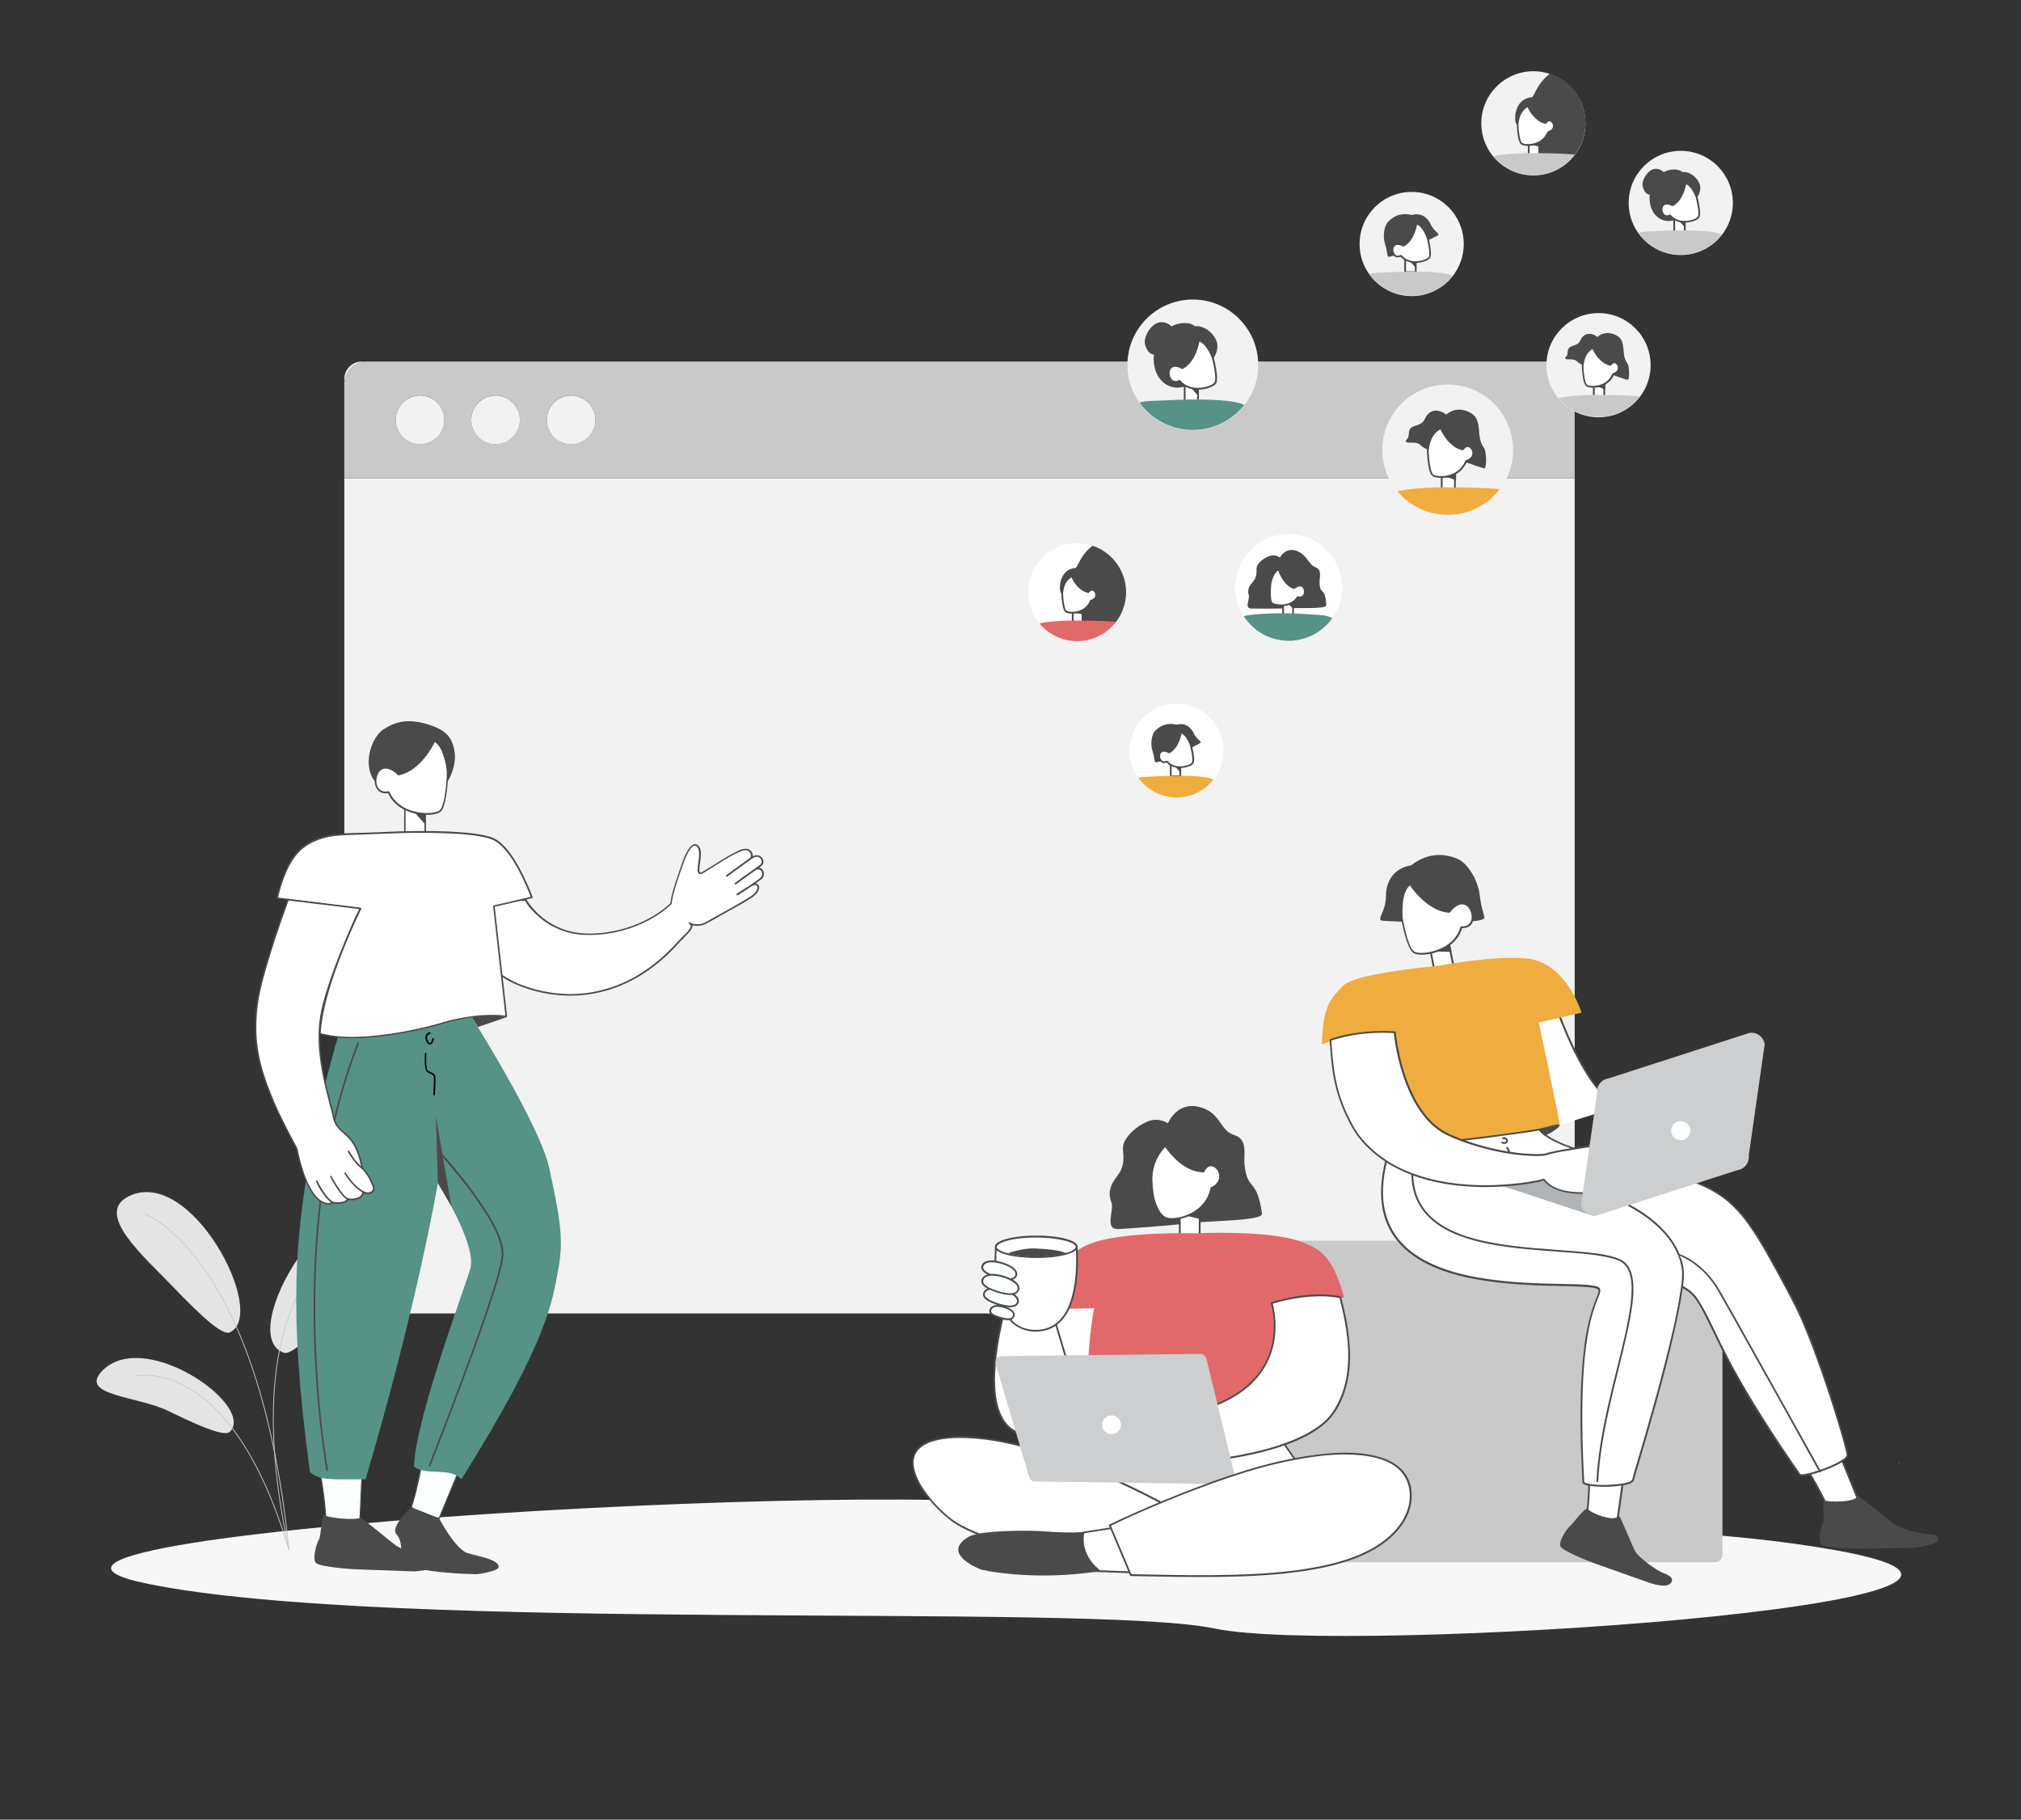 <?xml version="1.0" encoding="utf-8"?>
<!-- Generator: Adobe Illustrator 25.2.3, SVG Export Plug-In . SVG Version: 6.00 Build 0)  -->
<svg version="1.1" id="Layer_1" xmlns="http://www.w3.org/2000/svg" xmlns:xlink="http://www.w3.org/1999/xlink" x="0px" y="0px"
	 viewBox="0 0 2534 2281.2" style="enable-background:new 0 0 2534 2281.2;" xml:space="preserve">
<rect x="0" y="0" width="2534" height="2281.2" fill="#333333" stroke="none"/>
<style type="text/css">
	.st0{fill:#F7F7F7;}
	.st1{fill:#C9C9C9;}
	.st2{fill:#F2F2F2;}
	.st3{fill:#9C9C9C;}
	.st4{fill:#FFFFFF;}
	.st5{fill:#4A4A4A;}
	.st6{fill:#F16066;}
	.st7{fill:#EFAC3F;}
	.st8{fill:#AFB3B5;}
	.st9{fill:#CCCECF;}
	.st10{fill:#FBFFFF;}
	.st11{fill:#E2696A;}
	.st12{fill:#E4E4E4;}
	.st13{fill:none;stroke:#C9C9C9;stroke-miterlimit:10;}
	.st14{clip-path:url(#SVGID_2_);}
	.st15{clip-path:url(#SVGID_4_);}
	.st16{fill:#404040;}
	.st17{clip-path:url(#SVGID_6_);}
	.st18{fill:#569285;}
	.st19{fill:#9D9D9D;}
	.st20{clip-path:url(#SVGID_8_);}
	.st21{clip-path:url(#SVGID_10_);}
	.st22{clip-path:url(#SVGID_12_);}
	.st23{clip-path:url(#SVGID_14_);}
	.st24{clip-path:url(#SVGID_16_);}
	.st25{clip-path:url(#SVGID_18_);}
</style>
<path class="st0" d="M2299.9,1943.1c374.1,66-613.9,132.7-776.1,98.6c-158.3-33.3-1033.9,6.6-1340-56.5s1063.2-140.4,1163.3-88
	S1948.8,1881.2,2299.9,1943.1z"/>
<circle class="st1" cx="991.9" cy="1458.8" r="6.5"/>
<path class="st2" d="M460.4,453.2h-6.6c-12.2,0-22.1,9.9-22.1,22.1v1149.1c0,12.2,9.9,22.1,22.1,22.2h1498.4
	c12.2,0,22.1-9.9,22.2-22.2V599.5H431.7V481.9C431.7,466.1,444.5,453.2,460.4,453.2 M1952.2,453.2h-6.6
	c15.7,0.1,28.4,12.6,28.7,28.3v-6.2C1974.3,463.1,1964.4,453.2,1952.2,453.2"/>
<path class="st1" d="M526.7,556.8c-16.8,0-30.5-13.6-30.5-30.5c0-16.8,13.6-30.5,30.5-30.5c16.8,0,30.5,13.6,30.5,30.5v0l0,0
	C557.2,543.2,543.6,556.8,526.7,556.8 M621.4,556.8c-16.8,0-30.5-13.6-30.5-30.5s13.6-30.5,30.5-30.5c16.8,0,30.5,13.6,30.5,30.5v0
	l0,0C651.9,543.2,638.2,556.8,621.4,556.8 M716.1,556.8c-16.8,0-30.5-13.6-30.5-30.5s13.6-30.5,30.5-30.5
	c16.8,0,30.5,13.6,30.5,30.5v0l0,0C746.6,543.2,732.9,556.8,716.1,556.8 M1945.6,453.2H460.4c-15.8,0-28.7,12.9-28.7,28.7v117.6
	h1542.7v-118C1974.1,465.8,1961.3,453.2,1945.6,453.2L1945.6,453.2"/>
<path class="st2" d="M526.7,495.9c-16.8,0-30.5,13.6-30.5,30.5c0,16.8,13.6,30.5,30.5,30.5s30.5-13.6,30.5-30.5v0l0,0
	C557.2,509.5,543.6,495.9,526.7,495.9"/>
<path class="st2" d="M621.4,495.9c-16.8,0-30.5,13.6-30.5,30.5s13.6,30.5,30.5,30.5s30.5-13.6,30.5-30.5v0l0,0
	C651.9,509.5,638.2,495.9,621.4,495.9"/>
<path class="st2" d="M716.1,495.9c-16.8,0-30.5,13.6-30.5,30.5s13.6,30.5,30.5,30.5s30.5-13.6,30.5-30.5v0l0,0
	C746.6,509.5,732.9,495.9,716.1,495.9"/>
<path class="st1" d="M1614.1,1555.3h536.1c5.3,0,9.5,4.3,9.5,9.5V1949c0,5.3-4.3,9.5-9.5,9.5h-536.1c-5.3,0-9.5-4.3-9.5-9.5v-384.2
	C1604.6,1559.5,1608.9,1555.3,1614.1,1555.3z"/>
<path class="st3" d="M1998.5,1892.5c0-0.2,0-0.4-0.1-0.6l-0.2,0.1l0,0l-0.1,0.1l0,0C1998,1892.3,1998.2,1892.6,1998.5,1892.5
	L1998.5,1892.5z"/>
<path class="st4" d="M2035.8,1850.4l-7.9,55.5c0,0-20.1,3.1-38.1-6.2c2.5-21.1,3-43.2,3-43.2S2007.8,1860.7,2035.8,1850.4z"/>
<path class="st5" d="M2034.7,1850.1l-2.7,18.8l-4.2,29.9l-1,6.8l0.8-0.8h-0.1c0-0.1,0.2,0,0.1,0h-0.3l-1.6,0.2
	c-1.9,0.2-3.7,0.2-5.6,0.2c-6,0.1-12-0.7-17.9-2.1c-4.1-1-8.1-2.5-11.9-4.5l0.6,1c1.6-13.4,2.4-26.8,2.9-40.2c0-1,0.1-2,0.1-3
	l-1.4,1.1c2.3,0.6,4.6,0.8,7,0.9c6.7,0.2,13.3-0.5,19.8-2c5.7-1.3,11.3-2.9,16.8-4.9c1.3-0.5,0.8-2.7-0.6-2.2
	c-8.5,3.3-17.4,5.4-26.5,6.5c-4.6,0.6-9.2,0.6-13.8,0c-0.7-0.1-1.4-0.2-2.1-0.4c-0.6-0.2-1.2,0.2-1.4,0.8c0,0,0,0,0,0
	c0,0.1,0,0.2,0,0.3c-0.2,9.8-0.8,19.6-1.6,29.3c-0.4,4.6-0.8,9.2-1.4,13.8c0,0.4,0.2,0.8,0.6,1c11,5.6,23.8,7.7,36,6.7
	c1-0.1,2-0.2,3-0.3c0.4-0.1,0.7-0.4,0.8-0.8l2.7-18.8l4.2-29.9l1-6.9C2037.1,1849.3,2034.9,1848.7,2034.7,1850.1z"/>
<path class="st4" d="M2305.9,1821.4l24.5,60.2c0,0-20.9,6.3-39.9,6.2c-9.6-21.2-26.2-48.4-26.2-48.4
	C2279.2,1836.1,2293.3,1830,2305.9,1821.4z"/>
<path class="st5" d="M2304.8,1821.8l8.3,20.3l13.2,32.4l3.1,7.5l0.8-1.4c-8.8,2.6-17.8,4.4-26.9,5.4c-4.2,0.5-8.4,0.7-12.6,0.8
	l1,0.6c-7-15.4-15.4-30.3-24.1-44.8c-0.7-1.2-1.4-2.4-2.1-3.6l-0.7,1.7c2.8-0.6,5.7-1.3,8.4-2.2c6.8-2.1,13.5-4.8,19.9-8
	c4.7-2.3,9.2-5,13.5-7.9c1.2-0.8,0.1-2.8-1.1-2c-11.7,8-24.7,13.8-38.5,17.3c-0.9,0.2-1.9,0.5-2.8,0.6c-0.6,0.2-0.9,0.8-0.8,1.4
	c0,0.1,0.1,0.2,0.1,0.2c6.8,11.1,13.1,22.4,19.1,34c2.5,4.8,4.9,9.6,7.1,14.4c0.2,0.4,0.6,0.6,1,0.6c12.5,0,25.2-2.2,37.2-5.5
	c1-0.3,2-0.5,2.9-0.8c0.6-0.2,0.9-0.8,0.8-1.4c0,0,0,0,0,0l0,0l-8.3-20.3l-13.3-32.4l-3.1-7.5
	C2306.4,1819.8,2304.2,1820.4,2304.8,1821.8z"/>
<path class="st5" d="M2328.8,1874.4c1.7,9.5-38.3,9-41.4,6.3s0.8,23.8-1.6,27.9s-6.6,21.6-2.7,27.1s46.6,5.7,46.6,5.7l70-0.8
	c0,0,27.5-4.1,29.4-8.3c2.9-6.4-2.8-9.3-12.6-9.3s-34-7.5-40.5-11.7S2335.8,1878.8,2328.8,1874.4z"/>
<path class="st5" d="M2029.4,1899.4c-1.7,9.5-32.5-0.8-38.7-7.7c-2.7-3.1-18.8,18.7-22.5,21.8s-13.7,18-11.9,24.5
	s41.7,21.4,41.7,21.4l66,23.4c0,0,23.4,9.4,30.4,2.3c5-5,0.6-9.7-8.6-13s-29.3-18.8-34-25S2034.4,1905.9,2029.4,1899.4z"/>
<path class="st4" d="M1918.9,1421.8l-4.1-144.7l39.3-6.8c0,0,42.5,119.3,83.1,114.5"/>
<path class="st5" d="M1920,1421.8l-0.4-14.4l-1-34.6l-1.2-41.8l-1-36.2l-0.3-11.8l-0.1-3.8c0-0.6,0-1.3-0.1-1.9c0-0.1,0-0.2,0-0.2
	l-0.8,1.1l34.4-6l4.9-0.8l-1.4-0.8c1.4,4,3,8,4.6,12c3.9,9.7,8,19.2,12.4,28.6c5.4,11.6,11.5,23,18.2,33.9
	c6.3,10.2,13.3,20.2,22,28.5c6.5,6.2,14.7,12.2,24.1,12.4c1,0,2,0,3-0.1c1.4-0.2,1.4-2.4,0-2.2c-8.8,1-16.8-4-23.2-9.6
	c-8.7-7.7-15.7-17.3-21.9-27.1c-6.8-10.8-12.9-21.9-18.4-33.4c-4.6-9.6-8.9-19.3-12.9-29.2c-1.9-4.7-3.7-9.5-5.5-14.3
	c0-0.1,0-0.1-0.1-0.2c-0.2-0.6-0.8-0.9-1.4-0.8l-34.4,6l-4.9,0.8c-0.5,0.1-0.8,0.6-0.8,1.1l0.4,14.4l1,34.6l1.2,41.8l1,36.2
	c0.2,5.8,0.2,11.7,0.5,17.5v0.2c0.1,0.6,0.6,1.1,1.2,1C1919.6,1422.8,1920,1422.4,1920,1421.8L1920,1421.8z"/>
<rect x="1796.3" y="1188.9" transform="matrix(0.981 -0.192 0.192 0.981 -197.734 370.005)" class="st4" width="24.4" height="30.8"/>
<path class="st5" d="M1799.8,1222.8l21-4.1l3-0.6c0.6-0.2,0.9-0.8,0.8-1.4l-5.2-26.4l-0.8-3.8c-0.2-0.6-0.8-0.9-1.4-0.8l-20.9,4.1
	l-3,0.6c-0.6,0.2-0.9,0.8-0.8,1.4l5.2,26.4l0.7,3.8c0.3,1.4,2.4,0.8,2.2-0.6l-5.2-26.4l-0.7-3.8l-0.8,1.4l20.9-4.1l3-0.6l-1.4-0.8
	l5.2,26.4l0.7,3.8l0.8-1.4l-20.9,4.1l-3,0.6C1797.8,1221,1798.4,1223.1,1799.8,1222.8z"/>
<path class="st6" d="M1705.2,1230.1C1705.2,1230.1,1705.1,1230.1,1705.2,1230.1l-0.2,0.1L1705.2,1230.1z"/>
<path class="st6" d="M1714.5,1224.2l-0.2,0.1l0,0L1714.5,1224.2z"/>
<path class="st5" d="M1953.8,1248.1l0.1-0.1l0,0c0.1-0.1,0.2-0.3,0.3-0.4v-0.1l-0.3-0.5l0,0c0,0-0.1-0.1-0.1-0.1l0,0
	c-0.1-0.1-0.2-0.2-0.2-0.3l0,0l-0.7-1.1c-0.2-0.3-0.4-0.7-0.6-1l0,0c-0.1-0.2-0.2-0.5-0.3-0.7l0,0c0-0.3-0.5-0.2-0.5,0.1
	c0,0.1,0.1,0.2,0.1,0.3c0.1,0.2,0.2,0.5,0.3,0.7l0,0c0.5,1.2,1.2,2.3,1.9,3.4l0.1,0.1L1953.8,1248.1z"/>
<path class="st5" d="M1818.9,1608.6c0.3-0.2,0.4-0.6,0.3-0.9c-0.1-0.1-0.1-0.2-0.2-0.3c-0.1,0.4-0.2,0.9-0.2,1.3
	C1818.8,1608.7,1818.8,1608.6,1818.9,1608.6z"/>
<path class="st5" d="M2008.6,1380.7h0.1c-0.2-0.4-0.4-0.7-0.7-1.1l0,0l0.2,0.3L2008.6,1380.7L2008.6,1380.7z"/>
<path class="st5" d="M1940,1336.6c-0.1,0-0.2,0.1-0.3,0.2c-0.2,0.2-0.1,0.5,0.1,0.7c0,0,0,0,0,0h0.1l0.5,0.3L1940,1336.6z"/>
<polygon class="st5" points="1820,1193.4 1799,1192.7 1817.1,1178.4 "/>
<path class="st7" d="M1983,1269.5c0,0-18.7-61.7-67.2-67.7c-39.3-4.9-112.2,9-112.2,9s-103.8,9-119.2,24.7s-25.8,24.6-27,73.7
	c32.3-12.6,57.3-15.4,65.9-13.5c9.8,56.3,2.7,154,34.6,146.8s90.6-15.3,124.3-18.8c53.3-5.6,66.4-15.3,73.4-13.3
	c1.4,0.4-26.3-128.6-26.3-128.6L1983,1269.5z"/>
<path class="st3" d="M2382.7,1833c-1,0.6-0.1,0.1-3.2,1.9c0.5,0,1-0.1,1.5-0.2C2381.2,1834.4,2381.1,1834.1,2382.7,1833L2382.7,1833
	z"/>
<path class="st3" d="M2299.6,1898.2l-0.3-0.4v0.2l0,0v0.1l0,0C2299.2,1898.3,2299.5,1898.4,2299.6,1898.2L2299.6,1898.2z"/>
<path class="st4" d="M1979.3,1570.1c30.1,0.1,130,34.1,145.7,55.7c26.4,36.3,27.2,73.5,131.2,222.7c3.8,5.4,60.4-14.6,60.3-24
	s-39.3-140.9-70.3-198.2c-52.9-97.9-67.6-127.7-134.2-148.8c-64.6-20.5-160.8-34.1-181.6-61.3c-38.2,6.4-105.4,14.1-105.4,14.1"/>
<path class="st5" d="M1979.3,1571.2c6.7,0,13.4,1.3,19.9,2.6c9,1.9,18,4.2,26.8,6.8c20.2,5.8,40,13,59.2,21.5
	c8.1,3.6,16.1,7.6,23.7,12.1c5.3,3.2,10.9,6.7,14.8,11.6c5.2,6.5,9.4,14.1,13.2,21.5c4.5,8.5,8.6,17.3,12.8,26
	c5.7,11.8,11.5,23.6,17.7,35.2c8.8,16.6,18.1,32.9,27.9,49c13.8,22.8,28.4,45.2,43.3,67.2c4.6,6.8,9.2,13.6,13.9,20.3
	c1.9,2.7,2.8,5.2,6.2,5.4c6.1,0.4,12.9-1.9,18.6-3.7c8.3-2.5,16.3-5.6,24.1-9.3c3.4-1.5,6.6-3.3,9.7-5.4c2.2-1.3,4.1-3,5.6-5
	c1.6-2.5,0.5-5.4-0.1-8.1c-1.2-5.3-2.6-10.5-4.1-15.7c-4.9-17.4-10.2-34.6-15.8-51.8c-6.9-21.3-14.3-42.5-22.3-63.4
	c-7.2-19-14.8-37.9-24-56c-6-11.8-12.5-23.4-18.9-35.1c-6-11-12.1-22.1-18.4-32.9c-9.6-16.4-19.8-32.7-32.6-46.8
	c-10.7-11.8-23.5-21.6-37.8-28.8c-18.5-9.3-38.7-14.9-58.6-20.3c-25-6.7-50.3-12.4-75.3-19c-20.7-5.5-42.2-11.1-61.2-21.2
	c-6.1-3.2-12.1-7.1-16.4-12.6c-0.3-0.3-0.7-0.4-1.1-0.3c-32,5.3-64.3,9.2-96.5,13l-8.5,1c-1.4,0.2-1.4,2.4,0,2.2
	c25.7-2.9,51.4-6.2,77-9.8c9.6-1.3,19.2-2.8,28.7-4.3l-1.1-0.3c4.3,5.6,10.5,9.5,16.6,12.8c8.4,4.4,17.1,8,26.1,11
	c23,7.9,46.8,13.5,70.3,19.3c24.1,5.9,48.4,11.6,72,19.4c16.3,5.4,32.2,12.3,46.1,22.7c13.4,10,24.3,22.8,33.7,36.4
	c12.9,18.6,23.8,38.7,34.6,58.6s21.9,39.9,30.9,60.9c8.7,20.3,16.4,41,23.7,61.9c6.9,19.7,13.4,39.6,19.5,59.6
	c4,13,8,26.1,11.1,39.3c0.6,2.5,1.9,5.3,0.2,7.5s-4.2,3.6-6.4,5c-3.3,2-6.7,3.7-10.2,5.3c-8,3.6-16.2,6.6-24.6,9
	c-3.3,1-6.7,1.7-10.1,2.3c-1.6,0.2-4.4,0.8-5.9,0c-0.5-0.5-0.9-1-1.2-1.7l-3.9-5.6c-2.3-3.3-4.6-6.7-6.9-10
	c-4.3-6.3-8.6-12.6-12.8-19c-7.6-11.4-15-22.8-22.3-34.4c-11.3-17.8-22.1-35.9-32.4-54.3c-7.2-12.9-14-26-20.5-39.3
	c-4.7-9.5-9.2-19.1-13.9-28.7c-3.7-7.7-7.8-15.2-12.3-22.5c-2.3-3.6-4.6-7.5-7.7-10.5c-4.7-4.7-10.5-8.2-16.2-11.5
	c-16.9-9.6-35.3-16.9-53.6-23.4s-36.8-12.3-55.8-16c-6.1-1.3-12.3-2.1-18.5-2.3c-0.6,0.1-1.1,0.6-1,1.2c0.1,0.5,0.5,1,1,1
	L1979.3,1571.2z"/>
<path class="st4" d="M1826.1,1430.2c0,0-82.3,4.9-82.6,5.9c-74.7,220.3,256.9,160.3,261.3,180.7c2.7,12.5-31.7,29.7-19.9,241.6
	c0.4,6.6,60.7,6.2,62.3-3c1.6-9.2,53.1-170,62.3-250.4c3.6-30.8-19.7-94.7-158.2-125.2"/>
<path class="st5" d="M1826.1,1429.1c-19.5,1.2-39,2.4-58.4,3.7c-5.2,0.4-10.4,0.7-15.6,1.2c-2.7,0.2-5.8,0.1-8.4,0.9
	c-1.8,0.5-1.9,3.2-2.4,4.7c-1.1,3.5-2.2,7-3.1,10.5c-1.8,6.6-3.3,13.2-4.4,19.9c-3.5,21-3.3,43.1,4.8,63
	c6.7,16.7,18.5,30.5,33.1,40.9c15.3,10.9,33,18.2,51,23.3c19.3,5.6,39.3,8.8,59.3,11c18.8,2,37.8,3,56.8,3.6
	c14.8,0.4,29.6,0.5,44.4,1.2c4.7,0.2,9.4,0.6,14,1.3c1.5,0.2,3,0.6,4.5,1.1c0.8,0.3,1.5,0.7,2.2,1.3c-0.2-0.2,0.1,0.1,0.2,0.3
	c-0.1-0.2,0,0.1,0.1,0.3c0.1,0.3,0.1,0.6,0.1,0.9c0,0.8-0.1,1.6-0.3,2.3c-0.7,2.4-1.5,4.8-2.6,7.1c-3.8,9.4-6.9,19.1-9.3,29
	c-4.9,20.6-7.2,41.9-8.6,63c-2.6,38-2.1,76.3-0.5,114.3c0.3,6.2,0.6,12.4,0.9,18.5c0.1,1.9-0.2,4.6,0.4,6.4c0.2,0.5,0.5,1,0.9,1.3
	c2.6,2.3,7.3,2.5,10.6,2.9c12.4,1.4,25,1.2,37.4-0.7c4.3-0.6,9.3-1.3,13.1-3.8c1.9-1.2,2.4-2.7,2.9-4.8c1.7-6.5,3.7-12.9,5.6-19.4
	c7.9-26.6,15.6-53.2,23-80c9.1-33.2,17.8-66.5,24.9-100.2c3.1-14.6,5.8-29.2,7.8-44c1.1-7,1.2-14.1,0.2-21.1
	c-2.8-17.6-12.3-33.5-24.3-46.4c-19.9-21.5-46.7-35.8-73.7-46.3c-19.7-7.5-39.9-13.5-60.6-17.9c-1.4-0.3-2,1.9-0.6,2.2
	c36.8,8.1,74,19.8,105.8,40.7c18.4,12.1,35.3,27.8,44.8,47.9c3.3,6.8,5.5,14.1,6.6,21.7c1,7.6,0.1,14.8-0.9,22.3
	c-4.5,31.7-12,63-19.9,94c-7.9,31.3-16.7,62.5-25.7,93.6c-3.3,11.4-6.7,22.7-10,34.1c-1.8,6.1-3.7,12.2-5.3,18.4c-0.5,2.1-1,3-3.2,4
	c-4.5,2.1-9.8,2.7-14.7,3.2c-11.8,1.3-24.5,1.8-36.3-0.3c-1.7-0.2-3.4-0.7-5-1.3c-0.4-0.2-0.8-0.4-1.2-0.8c0,0-0.1-0.1-0.1-0.2
	c-0.2-1.4-0.3-2.7-0.2-4.1c-0.7-12.1-1.2-24.1-1.6-36.2c-0.6-20.2-0.9-40.3-0.5-60.5c0.5-26.8,1.9-53.7,6.2-80.2
	c2-13.7,5.3-27.2,9.8-40.2c1.2-3.5,2.6-6.9,4-10.3c0.9-2.1,1.7-4.3,2.2-6.5c0.3-1.8,0.4-4-0.9-5.3c-1.8-1.9-5.1-2.4-7.5-2.8
	c-11-1.9-22.4-1.7-33.6-2c-17.1-0.4-34.1-0.7-51.2-1.7c-19.6-1-39.1-3.1-58.5-6.3c-19.1-3.3-38.2-8.1-56-15.9
	c-16.4-7.1-31.9-16.9-43.6-30.6c-12-14.1-18.8-31.7-20.5-50.1c-0.9-11.4-0.4-23,1.5-34.3c1.1-6.5,2.5-12.8,4.2-19.2
	c0.9-3.5,1.9-7,3-10.4c0.3-0.9,0.6-1.9,0.9-2.8c0.1-0.3,0.7-2.4,0.3-1.7c-0.2,0.2,0,0,0.5,0c8.1-1,17-1.5,25.4-2.1
	c12.5-0.9,25.1-1.7,37.6-2.4c6.2-0.4,12.3-0.8,18.4-1.1C1827.4,1431.2,1827.4,1428.9,1826.1,1429.1L1826.1,1429.1z"/>
<path class="st5" d="M1773.8,1438.5c-4.6,19.1-6.3,39.6-0.2,58.6c4.9,15.1,14.8,27.6,27.5,36.9c13.8,10.1,30,16.3,46.3,20.8
	c18.4,5.1,37.4,8,56.3,10.1s37.8,3.4,56.8,4.8c16.3,1.2,32.6,2.3,48.7,5.2c6.1,1,12.2,2.5,18.1,4.4c6.5,2.2,11.8,7,14.5,13.3
	c3.5,7.7,4.1,16.5,4,24.8c-0.2,11.3-1.8,22.6-3.8,33.7c-5.2,29-13.1,57.5-20,86.1c-7.7,31.7-14.8,63.7-18.4,96.1
	c-0.9,7.9-1.6,15.7-1.9,23.6c-0.1,1.4,2.2,1.4,2.2,0c1.7-33,7.9-65.5,15.2-97.7c6.8-29.9,14.9-59.5,21.4-89.4
	c2.8-12.2,4.9-24.5,6.5-36.8c1.1-9.7,1.7-19.7,0.2-29.4c-1.1-7.2-3.5-14.5-8.6-19.8c-4.6-4.7-10.7-6.8-16.8-8.5
	c-14.2-3.8-29.1-5.1-43.7-6.4c-18.5-1.6-37-2.7-55.4-4.3c-19.2-1.7-38.4-3.9-57.4-7.8c-17.4-3.6-34.8-8.5-50.5-16.9
	c-13.9-7.4-26.3-17.8-34-31.8c-8.8-16-10.2-34.6-8-52.4c0.7-5.6,1.8-11.1,3.1-16.6C1776.4,1437.7,1774.2,1437.1,1773.8,1438.5
	L1773.8,1438.5z"/>
<path class="st4" d="M1885,1426.9c0,0,5-0.2,4.7,3.3s-3.9,3.2-6,2.3"/>
<path class="st5" d="M1885,1428h1.3h0.3c0.2,0,0.4,0.1,0.6,0.2l0.3,0.1c0.2,0.1-0.2-0.1-0.1,0l0.2,0.1l0.3,0.2l0.1,0.1h0.1l-0.1-0.1
	c0.1,0.1,0.2,0.1,0.2,0.2l0.1,0.1l0,0c0.1,0.1-0.1-0.1-0.1-0.1c0.1,0.1,0.1,0.2,0.2,0.3l0,0c-0.1-0.2,0,0,0,0.1c0,0.1,0,0.2,0.1,0.3
	c0.1,0.1,0-0.2,0-0.2v0.7c0,0,0,0.1,0,0.1l-0.1,0.3c0,0.1-0.1,0.3-0.1,0.4c0,0.1,0.1-0.2,0,0l-0.1,0.2l-0.1,0.2l-0.1,0.1
	c0,0,0.2-0.2,0.1-0.1s-0.2,0.2-0.3,0.3l0,0c0.2-0.2,0,0-0.1,0l-0.3,0.2c-0.1,0.1,0.2-0.1,0.1-0.1h-0.1l-0.2,0.1l-0.4,0.1h-1.2
	c-0.3,0-0.6-0.1-0.9-0.2l-0.4-0.1l-0.2-0.1l0,0c-0.5-0.3-1.2-0.1-1.5,0.4c-0.3,0.5-0.1,1.2,0.4,1.5l0,0c1.2,0.6,2.5,0.8,3.8,0.7
	c1.5-0.1,2.8-0.9,3.4-2.2c0.7-1.4,0.6-3.2-0.4-4.5c-0.8-0.8-1.8-1.4-2.9-1.5c-0.7-0.2-1.4-0.2-2.2-0.2c-0.6,0-1.1,0.5-1.1,1.1
	c-0.2,0.6,0.2,1.2,0.8,1.4C1884.8,1428,1884.9,1428,1885,1428z"/>
<path class="st4" d="M1889.7,1438.8c0,0,7.2,14.3,9.3,15.2s7.1,0.7,9.8,3.1s12.9,15.6,12.9,15.6"/>
<path class="st5" d="M1888.7,1439.4c1.1,2.2,2.3,4.4,3.5,6.6c0.9,1.7,1.9,3.3,2.9,5c0.7,1.3,1.6,2.4,2.6,3.5
	c1.2,1.1,2.9,1.2,4.4,1.4c2.2,0.4,4.6,0.7,6.2,2.4c2.5,2.6,4.8,5.3,6.9,8.1c1.9,2.3,3.8,4.7,5.6,7.1c0.9,1.1,2.5-0.5,1.6-1.6
	c-3.8-4.9-7.6-10-11.9-14.5c-1.2-1.3-2.7-2.3-4.3-2.8c-1.2-0.4-2.4-0.6-3.6-0.8c-1.1-0.1-2.2-0.3-3.2-0.7c-0.2-0.2-0.4-0.4-0.6-0.6
	c-0.4-0.5-0.9-1.1-1.2-1.7c-1-1.5-1.9-3.1-2.8-4.7c-1.5-2.6-2.9-5.2-4.2-7.8C1890,1437,1888,1438.1,1888.7,1439.4L1888.7,1439.4z"/>
<path class="st4" d="M2104.5,1572.4c0,0,30.1,9.6,50.6,45.1c21.6,37.4,126.9,227.1,126.9,227.1"/>
<path class="st5" d="M2104.2,1573.5c2,0.7,4,1.5,5.9,2.5c5.2,2.6,10.2,5.6,14.9,9.1c6.9,5.1,13.1,11,18.5,17.7
	c4.6,5.7,8.7,11.9,12.3,18.3c4.1,7.1,8.1,14.2,12.1,21.4c5.6,10,11.2,19.9,16.8,29.9c6.6,11.8,13.2,23.6,19.8,35.4
	c6.9,12.4,13.8,24.8,20.8,37.2c6.6,11.9,13.2,23.8,19.9,35.7c5.7,10.3,11.4,20.5,17.1,30.8l12.5,22.5c2,3.6,3.9,7.2,6,10.8l0.3,0.5
	c0.7,1.3,2.6,0.1,1.9-1.1l-4.1-7.4c-3.7-6.7-7.5-13.4-11.2-20.1c-5.4-9.7-10.8-19.5-16.3-29.2c-6.5-11.7-13-23.4-19.6-35.1
	l-20.8-37.3c-6.7-12-13.4-24.1-20.2-36.1c-5.9-10.5-11.8-21-17.7-31.6c-4.4-7.9-8.8-15.7-13.3-23.5c-2.2-3.8-4.3-7.7-6.7-11.4
	c-5.2-8.1-11.4-15.5-18.5-22c-8.2-7.6-17.8-14.2-28.3-18.2c-0.5-0.2-1-0.4-1.5-0.6C2103.4,1570.9,2102.8,1573.1,2104.2,1573.5
	L2104.2,1573.5z"/>
<path class="st8" d="M2183.2,1460.2l-185.9,64l-116.7-38.5c-3.1-2-4-6.2-2-9.3c0.8-1.3,2-2.2,3.4-2.7l172.7-59.5L2183.2,1460.2z"/>
<path class="st4" d="M1748.7,1294.1c0,0,9,102.9,68.7,129.1s115.4,26.8,122.6,23.5s64.3-11.5,64.3-11.5l-8.6,59.7
	c0,0-44.3,5.5-60.1-16.4c-4.3,3-164.6,36.9-234-56.8c-31.9-49.5-31.3-92.2-33.6-118.1C1707.3,1290.2,1748.7,1294.1,1748.7,1294.1z"
	/>
<path class="st5" d="M1747.5,1294.1c0.3,3.7,0.9,7.3,1.4,11c1.4,9,3.2,18,5.5,26.8c3,11.8,6.9,23.3,11.7,34.4
	c5,11.9,11.6,23.1,19.6,33.3c8,9.9,17.9,18.5,29.6,23.9c19.1,8.9,39.8,15.2,60.4,19.7c15.3,3.4,30.9,5.4,46.5,6
	c4.6,0.2,9.2,0.1,13.7-0.4c2.4-0.4,4.7-1,6.9-1.8c10.2-2.8,20.9-4.2,31.3-5.9c9.6-1.6,19.2-3,28.9-4.4l1.6-0.2l-1.4-1.4l-2.9,20.2
	l-4.6,32.1l-1.1,7.4l1.1-0.8c-5.1,0.6-10.3,0.8-15.5,0.6c-10.1-0.3-20.5-1.6-29.8-5.8c-5.5-2.3-10.2-6-13.8-10.7
	c-0.3-0.5-1-0.7-1.5-0.4c-0.1,0.1-0.2,0.1-0.3,0.2l-0.3,0.1c-0.6,0.2-1.2,0.4-1.8,0.5c-2,0.6-4.1,1-6.2,1.4
	c-6.9,1.4-13.9,2.5-21,3.3c-10,1.2-20,2-30.1,2.4c-12.1,0.5-24.2,0.3-36.2-0.6c-13.1-0.9-26.2-2.7-39-5.5
	c-13.4-2.9-26.4-7.1-38.9-12.5c-12.7-5.6-24.6-12.8-35.4-21.5c-5.5-4.5-10.7-9.5-15.5-14.8c-2.5-2.8-4.8-5.6-7.1-8.6
	c-3.1-4.4-6-9.1-8.4-13.9c-9.3-16.9-16-35.2-19.9-54.1c-2.9-13.9-4.1-28-5.2-42.2c-0.2-2.7-0.4-5.4-0.6-8.2l-0.8,1.1
	c23.8-8.1,49.7-10.9,74.8-9.9c1.8,0.1,3.7,0.2,5.6,0.3c1.4,0.1,1.4-2.1,0-2.2c-5.5-0.4-11-0.6-16.5-0.5c-13,0.1-25.9,1.3-38.6,3.5
	c-8.8,1.5-17.4,3.8-25.8,6.6c-0.5,0.1-0.8,0.6-0.8,1.1c1.2,13.1,1.8,26.3,3.8,39.4c2.7,17.8,7.7,35.2,15,51.6
	c2.2,5,4.6,9.8,7.2,14.6c2.5,4.9,5.4,9.6,8.6,14.1c4.4,5.9,9.3,11.4,14.7,16.5c10.2,9.7,21.8,17.9,34.3,24.4
	c12.3,6.4,25.3,11.3,38.7,14.9c13,3.4,26.3,5.9,39.6,7.2c12.6,1.3,25.2,1.9,37.8,1.7c10.8-0.1,21.6-0.8,32.3-1.9
	c8-0.8,16.1-1.9,24-3.4c4.1-0.6,8.2-1.5,12.2-2.8c0.4-0.1,0.7-0.3,1.1-0.5l-1.5-0.4c6.5,8.8,17,13.3,27.4,15.5
	c9.1,1.8,18.5,2.5,27.8,1.9c2-0.1,3.9-0.2,5.8-0.5c0.5,0,1-0.3,1.1-0.8l2.9-20.2l4.6-32.1l1.1-7.4c0.2-0.6-0.2-1.2-0.8-1.4
	c-0.2,0-0.4,0-0.6,0c-7.1,1-14.1,2.1-21.1,3.2c-11.5,1.8-23.1,3.6-34.5,6c-1.9,0.4-3.8,0.8-5.7,1.3c-0.7,0.2-1.4,0.4-2,0.6l-0.7,0.2
	c-0.4,0.2-0.4,0.2-0.6,0.2c-2.8,1-6,1-8.9,1.1c-13.4,0.5-27-1.1-40.2-3.2c-19.9-3.3-39.5-8.5-58.3-15.7c-8.1-3.1-16.4-6.2-23.7-10.9
	c-5.3-3.4-10.3-7.4-14.7-12c-8.9-9.2-15.9-20-21.6-31.4c-5.4-11.1-9.9-22.7-13.2-34.6c-2.8-9.5-5-19.2-6.7-29
	c-0.9-5-1.7-10.1-2.2-15.2c0-0.2,0-0.5-0.1-0.7C1749.7,1292.7,1747.4,1292.7,1747.5,1294.1z"/>
<path class="st9" d="M2178.2,1467l-176.9,57.1c-9.2,1.2-17.6-5.3-18.8-14.4l20-139c-1.2-9.2,5.3-17.6,14.4-18.8l176.9-57.1
	c9.2-1.2,17.6,5.3,18.8,14.5l-19.9,139C2193.8,1457.4,2187.4,1465.8,2178.2,1467z"/>
<circle class="st10" cx="2107.4" cy="1417.4" r="12"/>
<path class="st5" d="M1955.7,1410.3c-6-2-10.3,1.9-27.3,4.8c1.9,3.9,8.3,8.6,8.3,8.6C1945,1420.5,1955.7,1413.2,1955.7,1410.3z"/>
<path class="st5" d="M1733.1,1154.2c-7.8-0.9,4.7-11.6,4.6-30.6s10.3-35.4,31.7-38.8c23.8-18.6,46.1-13.2,58.2-8.1
	c11.8,5,25.2,25.3,27.6,44.7c1.9,15.9,3.4,16.9,6,28.6C1863.6,1160.7,1740.9,1155.1,1733.1,1154.2z"/>
<path class="st4" d="M1757.5,1148.8c0,0,6.7,40.1,15.7,45.2s51-0.4,59.3-31.7c27.9,2,10.4-51.9-15.1-19.4
	c-28.2-1.6-49.1-34.7-49.1-34.7S1755.9,1113.2,1757.5,1148.8z"/>
<path class="st5" d="M1756.4,1149.1c1,5.9,2.3,11.8,3.7,17.6c1.2,4.8,2.5,9.6,4.2,14.3c1.4,3.8,2.9,7.8,5.3,11
	c1.5,2.2,3.8,3.7,6.5,4.2c3.3,0.6,6.6,0.8,9.9,0.5c9.1-0.7,18-3.3,26-7.7c9-5,16.5-12.6,20.2-22.3c0.5-1.3,0.9-2.6,1.3-4l-1.1,0.8
	c4.5,0.3,9.2-0.8,12.2-4.4c2.5-3.3,3.6-7.4,3.1-11.4c-0.7-7.8-6.2-16.8-15-16.2c-6.8,0.4-12.2,5.8-16.1,10.8l0.8-0.3
	c-10.5-0.6-20.2-5.8-28.3-12.3c-6.4-5.2-12.1-11.2-17-17.8c-1-1.3-1.9-2.6-2.8-4c-0.3-0.4-0.8-0.7-1.3-0.5c-1.9,1-3.6,2.4-4.7,4.2
	c-3.7,5.1-5.3,11.6-6.2,17.7c-0.8,6.5-1.1,13.1-0.7,19.6c0.1,1.4,2.3,1.4,2.2,0c-0.4-9.6-0.2-19.6,2.8-28.8c1.3-3.7,3.1-7.4,6-9.9
	l0.1-0.1l0.3-0.2l0.5-0.3c0.2-0.1,0.7-0.3,0.2-0.1l-1.3-0.5c3.5,5.3,7.5,10.3,12,14.8c8.4,8.6,18.6,16.3,30.5,19.3
	c1.6,0.4,3.2,0.7,4.8,0.9c0.8,0.1,1.5,0.2,2.2,0.2c1.1,0,1.4-0.4,2-1.2c1.7-2.2,3.8-4.3,6-6c2.9-2.1,6.5-3.8,10.2-3.1
	c6.3,1.2,9.8,8.1,10.3,14c0.4,3.1-0.3,6.2-1.9,8.9c-1.8,2.6-4.7,4.3-7.9,4.5c-1.1,0.1-2.1,0.1-3.2,0c-0.5,0-0.9,0.3-1.1,0.8
	c-2.7,9.9-9.2,18-17.9,23.4c-7.6,4.7-16.2,7.7-25.1,8.7c-3.4,0.5-6.8,0.5-10.2,0.1c-2.3-0.3-4.4-0.8-6-2.5c-2.5-2.6-3.9-6.3-5.2-9.6
	c-1.7-4.5-3.1-9-4.2-13.7c-1.7-6.5-2.8-13.1-4.3-19.7c0-0.1,0-0.2-0.1-0.3C1758.4,1147,1756.2,1147.6,1756.4,1149.1z"/>
<path class="st4" d="M1263.7,1626.5c0,0-66.5,210.6,61.2,167c53.7-18.3,77-137.8,73.4-169
	C1357.1,1616.6,1263.7,1626.5,1263.7,1626.5z"/>
<path class="st5" d="M1262.6,1626.2c-0.3,1.1-0.7,2.2-1,3.4c-0.9,3.1-1.8,6.2-2.6,9.3c-1.2,4.7-2.4,9.4-3.5,14.1
	c-1.4,5.9-2.6,11.8-3.8,17.7c-1.3,6.7-2.4,13.4-3.4,20.1c-1,7.1-1.8,14.2-2.3,21.4s-0.8,14.3-0.6,21.4c0.1,6.8,0.7,13.6,1.8,20.3
	c0.9,6.1,2.6,12.2,4.8,17.9c2.1,5.3,5,10.3,8.6,14.7c3.6,4.2,8,7.6,13,9.9c5.7,2.6,11.8,4,18,4.1c7.9,0.2,15.8-0.8,23.4-2.9
	c8.6-2.2,16.8-5,24-10.2c7.2-5.4,13.6-11.8,18.8-19.2c5.9-8.2,11-17,15.3-26.1c4.5-9.7,8.5-19.6,11.8-29.8c3.3-10,6-20.1,8.3-30.3
	c2.1-9.2,3.8-18.5,5-27.9c1-7.3,1.6-14.6,1.7-21.9c0-2.5-0.1-5.1-0.3-7.6c0-0.5-0.3-0.9-0.8-1.1c-9.6-1.7-19.3-2.6-29.1-2.9
	c-11.5-0.4-23-0.3-34.5,0c-11.2,0.3-22.3,0.9-33.5,1.6c-8.7,0.6-17.3,1.2-25.9,2c-3.9,0.3-7.9,0.6-11.8,1.1h-0.2
	c-1.4,0.2-1.4,2.4,0,2.2c3.2-0.3,6.4-0.6,9.6-0.9c8.1-0.7,16.2-1.4,24.4-2c10.9-0.8,21.8-1.3,32.7-1.8c11.5-0.4,23.1-0.6,34.6-0.3
	c10.1,0.1,20.1,0.9,30.1,2.4l3,0.5l-0.8-1.1c0.5,5.9,0.5,11.9-0.1,17.8c-0.7,8.4-1.8,16.7-3.3,25c-1.8,9.8-4,19.6-6.6,29.2
	c-2.8,10.2-6.1,20.3-9.9,30.2c-3.7,9.6-8.2,19-13.3,27.9c-4.6,8.2-10.3,15.9-16.8,22.8c-5.8,5.9-12.5,11.1-20.2,14.2
	c-8.1,3.2-16.6,5.3-25.3,6.3c-6.7,0.9-13.4,0.6-20-0.9c-5.3-1.3-10.3-3.7-14.6-7.1c-4.1-3.4-7.5-7.6-10.1-12.3
	c-2.7-5.1-4.8-10.5-6.2-16.2c-1.5-6.2-2.5-12.6-2.9-19c-0.5-6.9-0.6-13.9-0.3-20.8c0.3-7.1,0.8-14.2,1.7-21.2
	c0.8-6.8,1.8-13.7,3-20.4c1.1-6.2,2.3-12.5,3.7-18.7c1.1-5.2,2.4-10.5,3.7-15.7c1-3.9,2-7.7,3.1-11.6c0.6-2.1,1.2-4.2,1.8-6.3
	l0.2-0.8C1265.2,1625.4,1263,1624.8,1262.6,1626.2z"/>
<path class="st5" d="M1312.8,1626.8l3.1,10.2l7.3,24.4l8.9,29.6l7.6,25.5c1.2,4.1,2.2,8.4,3.7,12.5l0.1,0.2c0.2,0.6,0.9,0.9,1.5,0.7
	c0.5-0.2,0.8-0.7,0.7-1.3l-3.1-10.2l-7.3-24.4l-8.9-29.6l-7.6-25.5c-1.2-4.1-2.2-8.4-3.7-12.5v-0.2c-0.2-0.6-0.8-1-1.4-0.8
	S1312.7,1626.2,1312.8,1626.8L1312.8,1626.8z"/>
<path class="st4" d="M1372,1781.1l-47,83.9c0,0,1.9,73.7,125.1,54s184.6-73.2,184.6-73.2l-41.3-59.6L1372,1781.1z"/>
<path class="st5" d="M1371,1780.5l-15.3,27.4l-25.1,44.8c-2.1,3.8-4.3,7.5-6.3,11.2c-0.4,0.9-0.5,1.9-0.3,2.9
	c0.8,6.4,2.8,12.7,5.8,18.5c5.2,10,13.1,18.4,22.8,24.3c15.2,9.4,33.5,12.9,51.2,13.7c13.3,0.5,26.7-0.3,39.8-2.2
	c16-2.2,31.8-5.3,47.4-9.1c25.8-6.2,51-14.6,75.3-25.1c16.6-7.1,32.6-15.5,47.9-25.1c7.1-4.4,14-9.2,20.5-14.5
	c0.3-0.2,0.5-0.4,0.8-0.7c0.4-0.4,0.4-0.9,0.2-1.4l-14.4-20.7l-22.4-32.3c-1.4-2.2-2.9-4.4-4.5-6.5c-0.7-0.8-2.2-0.6-3.2-0.6
	l-18.5-0.4l-32.4-0.8l-40.6-1l-42.9-1l-39.2-0.9l-30.1-0.7l-14.8-0.3h-0.7c-0.6,0.1-1.1,0.6-1,1.2c0.1,0.5,0.5,1,1,1l6,0.1l16.1,0.4
	l23.8,0.6l29.1,0.7l31.8,0.7l32.2,0.8l29.9,0.7l25.4,0.6l18.2,0.4l5.7,0.1c1,0.1,2,0.1,3,0.1h0.4l-1-0.6l14,20.1l22.2,32.1l5.1,7.3
	l0.2-1.4c-4.3,3.6-8.7,6.9-13.4,10c-13,8.7-26.5,16.4-40.6,23.2c-21.9,10.5-44.6,19.2-68,25.9c-14.5,4.2-29.2,7.8-44,10.7
	c-15,2.9-30.1,5.4-45.4,6.2c-20,1.1-41.1-0.2-59.7-8.3c-11.2-4.9-21.2-12.5-28-22.7c-4.2-6.2-7-13.2-8.4-20.6
	c-0.1-0.5-0.2-1.1-0.3-1.6l-0.1-0.4v-0.1c0-0.2,0-0.4-0.1-0.6c0-0.5,0-1-0.1-1.5c-0.2-0.4,0.5,0.5-0.1,0.4c0.2-0.3,0.3-0.5,0.4-0.8
	l2.5-4.4l22.7-40.5l20.3-36.2l1.1-2c0.2-0.6-0.1-1.2-0.7-1.4C1371.7,1780.1,1371.3,1780.2,1371,1780.5L1371,1780.5z"/>
<path class="st5" d="M1464.4,1408.2c-7.8-5-17.5-5.8-26-2.1c-14.6,6.2-26.6,18.4-29.6,28c-2.9,9.2,3.2,16-3.1,32.2
	c-3.9,10.1-20.3,20.2-12,41.7c3.4,8.8-9.5,33.9,8.7,32.8c12.7-0.8,61.1-3.9,83.3-6.9c28.6-3.9,97.9-2.9,96.6-12.5
	c-6.5-46.2-17.8-26.9-21.8-60.6c-1.6-13.4,5-32.4-13.3-38s-16-28.5-44-35.2S1464.4,1408.2,1464.4,1408.2z"/>
<rect x="1479.3" y="1503.1" class="st4" width="24.9" height="52.3"/>
<path class="st5" d="M1504.2,1554.3h-24.9l1.1,1.1v-52.3l-1.1,1.1h24.9l-1.1-1.1v52.3c0.1,0.6,0.6,1.1,1.2,1c0.5-0.1,1-0.5,1-1
	v-52.3c0-0.6-0.5-1.1-1.1-1.1h-24.9c-0.6,0-1.1,0.5-1.1,1.1v52.3c0,0.6,0.5,1.1,1.1,1.1h24.9c0.6-0.1,1.1-0.6,1-1.2
	C1505.2,1554.8,1504.8,1554.4,1504.2,1554.3z"/>
<path class="st4" d="M1444,1482.4c0.7,23.4,8.2,39.6,17.3,44.3s50.6-1.9,57.6-37.4c25.8-12.4-0.6-42.6-9.9-20.8
	c-28.1-0.5-47.8-32.4-47.8-32.4S1441.3,1454.1,1444,1482.4z"/>
<path class="st5" d="M1442.9,1482.4c0.4,11.8,2.2,24.4,8.1,34.9c3,5.4,7.6,10.8,14,11.7c6.1,0.8,12.5-0.2,18.3-1.9
	c7.8-2.2,15-5.9,21.2-11.1c8-6.8,13.5-16.1,15.5-26.3l-0.5,0.7c4.2-2,8.1-5.1,10.2-9.4c1.5-3.3,1.8-7.1,0.8-10.6
	c-1.7-5.8-7.3-11.6-13.8-10.5c-4.2,0.7-7,4.4-8.6,8.1l1-0.6c-18.3-0.4-33.8-14-44.2-28c-0.9-1.2-1.8-2.5-2.7-3.8
	c-0.3-0.5-1-0.7-1.6-0.4c0,0,0,0,0,0c-0.1,0-0.1,0.1-0.2,0.2c-2.6,2.4-4.8,5.1-6.8,8c-4.6,6.5-7.9,13.9-9.7,21.7
	C1442.7,1470.8,1442.3,1476.6,1442.9,1482.4c0.1,1.4,2.4,1.4,2.2,0c-1.3-15.7,4-31.3,14.6-42.9c0.8-0.8,1.5-1.7,2.4-2.4l-1.8-0.2
	c2.5,3.9,5.4,7.7,8.6,11.1c6.4,7.1,14,13.5,22.7,17.6c5.5,2.6,11.4,4,17.4,4.2c0.4,0,0.8-0.2,1-0.6c1.8-4,5.1-8.1,10-6.9
	c4.1,1,7.1,4.8,8.2,8.7c1.4,4.9-0.1,10.2-4,13.6c-1.3,1.2-2.7,2.2-4.2,3c-0.7,0.4-1.9,0.7-2.2,1.6c-0.3,0.9-0.5,1.8-0.6,2.7
	c-0.9,3.4-2.1,6.6-3.7,9.7c-5.7,10.7-15.9,18.3-27.2,22.3c-4.6,1.7-9.4,2.7-14.3,3.1c-3.2,0.2-6.8,0.3-9.8-0.9c-2-1-3.7-2.3-5.2-4
	c-2.1-2.3-3.8-4.9-5.1-7.7c-3.7-7.5-5.5-16-6.3-24.3c-0.3-2.5-0.4-5.1-0.5-7.6c0-0.6-0.5-1.2-1.2-1.2S1442.9,1481.8,1442.9,1482.4
	L1442.9,1482.4z"/>
<path class="st11" d="M1311.1,1641.4c0,0,5.4-62.8,56-82.3c40.9-15.8,132.8-13,132.8-13s93.2-4.7,133.3,11.3
	c22.6,9,37.8,17,52.2,69.5c-38.1-4.9-71.9-1.2-80.7,3.1c4.6,63.2,26.3,139.4,26.3,139.4s-11.6,29.1-24.3,27.6
	c-36-4.4-105.3,8.7-141.2,9.5s-99.2,6.7-100.5-14.7c-5.8-93.6,6.9-151.7,6.9-151.7L1311.1,1641.4z"/>
<path class="st4" d="M1479.3,1896.6c0,0-165.6-96.9-277.4-94.8s-30.3,93.4,1.5,110.4c95.5,50.8,265.1,51.5,246.5,40.8L1479.3,1896.6
	z"/>
<path class="st5" d="M1479.9,1895.6c-2.7-1.6-5.4-3.1-8.2-4.6c-7.4-4.1-14.8-8.1-22.3-12c-11.1-5.8-22.3-11.4-33.7-16.8
	c-13.7-6.5-27.6-12.8-41.7-18.7c-15.5-6.5-31.2-12.6-47.1-18.1c-16.2-5.6-32.5-10.6-49.1-14.7c-15.9-4-32-6.9-48.3-8.8
	c-16-1.7-32.3-2.1-48.2,0.4c-10.9,1.7-23.1,5-30.9,13.4c-5.7,6.2-7.6,14.4-6.6,22.6c1.2,9.4,5.4,18.3,10.4,26.4
	c5.7,9.1,12.3,17.5,19.8,25.2c6.6,6.9,13.8,13.2,21.5,18.8c3.7,2.5,7.6,4.8,11.6,6.8c7.1,3.6,14.4,6.8,21.9,9.8
	c15.6,6.1,31.6,11.3,47.8,15.4c16.4,4.2,33,7.7,49.7,10.4c15.5,2.6,31.1,4.6,46.8,6c13.1,1.2,26.2,2.1,39.3,2.3
	c9.1,0.3,18.3,0.1,27.4-0.7c2.7-0.2,5.4-0.6,8-1.3c1.3-0.3,3.2-0.9,3.8-2.2c0.7-1.5-0.6-2.7-1.7-3.4l0.4,1.5l9.9-19l15.8-30.4l3.6-7
	c0.7-1.3-1.3-2.4-2-1.1l-9.9,19l-15.8,30.4l-3.6,7c-0.3,0.5-0.1,1.2,0.4,1.5l0.4,0.3c0.3,0.2-0.1-0.1,0.2,0.2s0.3,0.2,0.3,0.3v-0.3
	c0-0.1,0.2-0.2,0,0s0.2-0.1-0.1,0.1l-0.4,0.2c-0.2,0.2-0.5,0.3-0.8,0.3c-0.9,0.3-1.8,0.6-2.8,0.7c-6.9,1.4-14.3,1.5-21.4,1.6
	c-11.6,0.1-23.3-0.3-34.8-1.1c-14.7-1-29.3-2.4-43.8-4.4c-16.1-2.2-32.1-5-48.1-8.4c-16.3-3.5-32.5-7.8-48.4-13
	c-15.2-4.9-30-11-44.2-18.3c-7.3-4-14.1-8.9-20.2-14.5c-7.7-6.9-14.8-14.4-21.1-22.6c-6.1-7.9-11.6-16.4-15.1-25.8
	c-2.8-7.6-4.4-16.2-1.7-24c3.1-8.7,11.3-14,19.6-17c14.1-5.1,29.9-5.6,44.7-5.2c15.7,0.6,31.2,2.5,46.6,5.7
	c16.4,3.3,32.5,7.5,48.4,12.5c16,5,31.8,10.7,47.5,16.8c14.7,5.8,29.3,11.9,43.7,18.5c12.4,5.6,24.6,11.5,36.8,17.6
	c9.2,4.6,18.3,9.4,27.3,14.2c5,2.7,10,5.4,14.9,8.2l1.9,1.1c0.6,0.1,1.2-0.3,1.3-0.9C1480.2,1896.2,1480.1,1895.9,1479.9,1895.6
	L1479.9,1895.6z"/>
<path class="st4" d="M1594.5,1633.7c0,0,32.2,99.8-90.3,134.2c-79.3,22.3-11.1,65.3-11.1,65.3s141.7-7.7,178.7-62
	c32.7-48,16.9-112.1,8.7-144.9C1639.4,1618.3,1594.5,1633.7,1594.5,1633.7z"/>
<path class="st5" d="M1593.4,1634c0.6,1.9,1.1,3.9,1.5,5.9c1.1,5.1,1.8,10.3,2.1,15.5c0.5,7.4,0.2,14.8-0.8,22.2
	c-1.2,8.9-3.7,17.5-7.3,25.7c-4.3,9.6-10.2,18.4-17.5,26.1c-9.1,9.4-19.6,17.3-31.3,23.3c-7,3.7-14.3,6.9-21.8,9.5
	c-8.8,3.1-17.9,5.2-26.6,8.6c-10.1,3.9-22.5,10-26.1,21.2c-2.5,7.7,0.7,15.6,5.1,21.9c4.4,6,9.7,11.4,15.8,15.9
	c1.7,1.3,3.5,2.7,5.3,3.9c0.5,0.4,1.2,0.6,1.9,0.6c4.3-0.3,8.7-0.6,13-1.1c8.8-0.8,17.5-1.9,26.3-3.2c11.5-1.7,22.9-3.6,34.2-6.1
	c12.5-2.6,24.9-5.9,37.1-9.8c12-3.8,23.6-8.6,34.7-14.4c9.9-5.3,19.4-11.6,27.1-19.8c10.5-11,17.3-25.6,21.4-40.1
	c4.7-16.5,5.9-33.9,4.9-51c-1-15.4-3.2-30.6-6.7-45.6c-1.3-5.8-2.7-11.5-4.1-17.3c-0.1-0.4-0.4-0.7-0.8-0.8c-15.6-3-31.6-2.9-47.2-1
	c-11.3,1.3-22.4,3.5-33.4,6.6c-2,0.6-4.1,1.2-6,1.8c-1.4,0.5-0.8,2.6,0.6,2.2c5.7-1.9,11.5-3.4,17.4-4.7c13.4-3,27.1-4.7,40.8-4.9
	c9.1-0.2,18.3,0.6,27.2,2.2l-0.8-0.8c3.2,13,6.3,26.1,8.3,39.3c2.5,16.3,3.6,32.9,2,49.3c-1.6,17.4-6.4,34.7-15.4,49.8
	c-3,5.2-6.7,10.1-10.9,14.4c-3.8,3.8-8,7.3-12.4,10.3c-9.9,6.7-20.5,12.2-31.6,16.5c-11.9,4.7-24,8.6-36.4,11.7
	c-11.9,3-23.9,5.5-35.9,7.6c-10,1.7-20,3.2-30.1,4.3c-6.5,0.8-13,1.4-19.5,1.9c-1.3,0.1-2.8,0.1-4.1,0.3c-0.7,0.1,0-0.1,0.2,0.2
	c-0.1-0.2-0.9-0.6-1.1-0.7c-4.8-3.3-9.3-7-13.4-11.1c-5.3-5.3-10.5-11.9-11.9-19.5c-1.7-9.2,4.5-16.6,11.8-21.3
	c6.7-4.3,14.2-7.2,21.8-9.5c8.5-2.6,17-5,25.2-8.4c13.2-5.2,25.6-12.4,36.7-21.2c8.8-7.1,16.3-15.7,22.3-25.3
	c5-8.1,8.7-17,11.1-26.2c2-7.9,3.1-16,3.2-24.2c0.1-6.4-0.3-12.8-1.2-19.1c-0.5-3.7-1.2-7.3-2.2-10.8c-0.1-0.5-0.3-1-0.4-1.4
	C1595.2,1632,1593,1632.6,1593.4,1634z"/>
<path class="st9" d="M1248,1708.7l42.1,141.8c0.5,4,4,7,8.1,6.8l243.3,3.2c4.3-0.2,7.6-3.9,7.3-8.1c0,0,0,0,0,0c0-0.1,0-0.2,0-0.3
	l-35.9-147.8c-0.4-4-3.8-7-7.8-7l-249.4,2.8c-4.3,0-7.7,3.5-7.7,7.8c0,0,0,0,0,0C1248,1708.1,1248,1708.4,1248,1708.7z"/>
<circle class="st4" cx="1393.7" cy="1786.2" r="11.8"/>
<path class="st4" d="M1350.1,1563.1c0,7.7,8.7,105.2-51.4,105.2s-49.9-96.7-49.9-105.2"/>
<path class="st5" d="M1348.9,1563.1c0,4.4,0.4,8.8,0.4,13.2c0.1,8.4-0.2,16.8-1,25.1c-0.9,9.8-2.8,19.6-5.8,29
	c-2.9,9-7.2,17.7-13.9,24.6c-6.8,6.9-15.9,11.2-25.5,12c-10.2,0.9-20.6-1.1-29-7.2c-7.6-5.4-12.8-13.6-16.4-22.1
	c-3.6-9.2-6.1-18.8-7.1-28.6c-1.1-9-1.6-18-1.5-27.1c0-5.7,0.3-11.4,0.6-17.2c0-0.6,0.1-1.2,0.1-1.8c-0.1-0.6-0.6-1.1-1.2-1
	c-0.5,0.1-1,0.5-1,1c0,4.6-0.5,9.3-0.6,13.9c-0.3,8.7,0,17.4,0.8,26.1c0.8,10.1,2.7,20,5.8,29.7c3,9.1,7.6,18,14.5,24.8
	c7.3,7,16.8,11.1,26.8,11.7c10.5,0.7,21.2-1.6,29.7-7.8c7.8-5.7,13.3-13.9,17.2-22.7c3.9-9.4,6.5-19.2,7.8-29.2
	c1.3-9.1,2-18.3,2-27.5c0.1-5.8-0.1-11.5-0.4-17.3v-1.7c-0.1-0.6-0.6-1.1-1.2-1C1349.5,1562.1,1349.1,1562.5,1348.9,1563.1
	L1348.9,1563.1z"/>
<ellipse class="st4" cx="1299.4" cy="1563.1" rx="50.7" ry="13"/>
<path class="st5" d="M1348.9,1563.1c0,1.3-1.2,2.5-2.3,3.4c-2.2,1.5-4.5,2.6-7,3.3c-7.5,2.5-15.4,3.7-23.3,4.4
	c-10.1,0.9-20.3,1-30.4,0.3c-8.3-0.4-16.6-1.8-24.7-4c-2.7-0.7-5.3-1.8-7.7-3.1c-1.4-0.8-3-2-3.6-3.4c-0.4-1.2,0.2-2.3,1.2-3.3
	c1.7-1.5,3.7-2.6,5.8-3.4c7-2.8,14.6-4,22-4.8c10-1.1,20-1.4,30-0.8c8.7,0.3,17.4,1.5,25.9,3.5c3,0.7,5.9,1.7,8.8,3
	c1.8,0.7,3.5,1.9,4.7,3.5C1348.6,1561.9,1348.8,1562.5,1348.9,1563.1c0,0.6,0.5,1.1,1.2,1c0.5-0.1,1-0.5,1-1c-0.1-4.6-6-7-9.5-8.4
	c-7.8-2.9-16.2-4.1-24.4-4.9c-10.7-1-21.5-1.1-32.2-0.3c-8.6,0.7-17.4,1.8-25.7,4.4c-2.8,0.8-5.4,2-7.9,3.5
	c-1.6,1.1-3.2,2.5-3.8,4.4c-1.2,4.4,4,7.3,7.3,8.7c7.1,3.1,15.1,4.4,22.7,5.3c10.6,1.2,21.3,1.6,31.9,1c9.2-0.3,18.3-1.7,27.2-3.9
	c3-0.8,6-1.9,8.8-3.3c1.9-0.9,3.6-2.3,4.8-4.1c0.4-0.7,0.7-1.6,0.7-2.4c-0.2-0.6-0.8-0.9-1.4-0.8
	C1349.3,1562.5,1349,1562.7,1348.9,1563.1L1348.9,1563.1z"/>
<path class="st5" d="M1297.9,1565.1c8.3,0.3,35.9,2.1,38.5,6.6c-42.3,8.5-72.7-0.5-72.7-0.5S1281.4,1564.4,1297.9,1565.1z"/>
<path class="st10" d="M1231.8,1587.2c-1.5,5,4.2,9.7,18.7,14.2s22,2.4,23.5-2.6s-3.4-11-18-15.4S1233.3,1582.2,1231.8,1587.2z"/>
<path class="st5" d="M1230.7,1586.9c-1.9,6.5,6.3,10.5,11.1,12.6c5.2,2.2,10.6,3.9,16.1,4.9c3.7,0.7,7.8,1,11.4,0
	c2.5-0.6,4.5-2.3,5.6-4.6c0.9-2.2,0.6-4.8-0.7-6.8c-1.7-2.9-4.8-5-7.7-6.6c-4.8-2.5-9.9-4.3-15.3-5.4
	C1244.8,1579.7,1233.2,1578.9,1230.7,1586.9c-0.4,1.5,1.7,2.1,2.2,0.7c1.8-5.6,10.3-5.5,14.9-4.9c5,0.7,9.9,2.1,14.5,4.1
	c3.3,1.2,6.2,3.1,8.7,5.6c1.5,1.4,2.3,3.3,2.2,5.4c-0.3,1.9-1.6,3.4-3.4,4.1c-2.8,1.2-6,1.1-9,0.7c-4.9-0.7-9.7-1.9-14.3-3.7
	c-3.8-1.4-8-3-11.2-5.7c-1.7-1.5-3.1-3.4-2.4-5.7c0.1-0.6-0.2-1.2-0.9-1.3C1231.5,1586.1,1230.9,1586.4,1230.7,1586.9L1230.7,1586.9
	z"/>
<path class="st10" d="M1233.9,1621.2c-1.5,5,4.2,9.7,18.8,14.2s22,2.4,23.5-2.6s-3.4-11-18-15.4S1235.4,1616.2,1233.9,1621.2z"/>
<path class="st5" d="M1232.8,1620.9c-1.9,6.5,6.3,10.5,11.1,12.5c5.2,2.2,10.6,3.9,16.1,4.9c3.7,0.6,7.8,1,11.4-0.1
	c2.5-0.6,4.5-2.3,5.6-4.6c0.9-2.2,0.6-4.7-0.7-6.8c-1.7-3-4.8-5-7.7-6.6c-4.8-2.5-9.9-4.3-15.2-5.4
	C1247,1613.6,1235.4,1612.9,1232.8,1620.9c-0.4,1.4,1.7,2,2.2,0.6c1.8-5.6,10.3-5.4,14.8-4.9c5,0.7,9.9,2.1,14.5,4.1
	c3.3,1.2,6.2,3.1,8.7,5.6c1.5,1.4,2.3,3.3,2.2,5.4c-0.3,1.9-1.6,3.4-3.4,4.1c-2.8,1.2-6.1,1.1-9,0.7c-4.9-0.7-9.7-1.9-14.3-3.7
	c-3.9-1.4-8-3-11.2-5.7c-1.7-1.5-3.1-3.4-2.4-5.7c0.1-0.6-0.4-1.2-1-1.2c0,0,0,0,0,0C1233.5,1620.2,1233,1620.5,1232.8,1620.9z"/>
<path class="st10" d="M1241.7,1642.2c-1.2,3.8,1.9,6.6,13,10s15.2,1.4,16.3-2.4s-1.1-7.9-12.2-11.2S1242.8,1638.4,1241.7,1642.2z"/>
<path class="st5" d="M1240.6,1641.9c-1.4,4.8,3.5,7.5,7.2,9.1c3.8,1.7,7.8,2.9,11.9,3.6c2.7,0.5,5.6,0.8,8.2-0.2
	c3.5-1.3,5.2-5.2,3.9-8.6v0l-0.2-0.4c-1.1-2.1-2.9-3.8-5-4.8c-3.6-2-7.5-3.4-11.6-4.1C1249.9,1635.4,1242.6,1635.8,1240.6,1641.9
	c-0.4,1.4,1.8,2,2.2,0.6c1.3-4,6.2-4.5,9.8-4.1c3.6,0.4,7.2,1.4,10.6,2.9c2.3,0.8,4.3,2.2,5.9,4c1.6,1.9,1.4,4.7-0.5,6.3
	c0,0,0,0,0,0c-0.2,0.2-0.4,0.3-0.6,0.4c-1.8,1-4,0.9-5.9,0.7c-3.5-0.5-7-1.4-10.3-2.6c-2.6-0.9-5.6-1.9-7.7-3.8
	c-1.1-0.9-1.6-2.3-1.2-3.7c0.2-0.6-0.2-1.2-0.8-1.4C1241.4,1640.9,1240.8,1641.3,1240.6,1641.9L1240.6,1641.9z"/>
<path class="st10" d="M1231.8,1604.5c-1.6,5.3,4.4,10.4,20,15.1s23.4,2.5,25-2.8s-3.6-11.7-19.2-16.5S1233.4,1599.2,1231.8,1604.5z"
	/>
<path class="st5" d="M1230.7,1604.2c-2,7,6.8,11.2,11.9,13.3c5.5,2.4,11.2,4.1,17,5.2c4,0.7,8.3,1.1,12.2,0c2.6-0.6,4.8-2.5,5.9-5
	c0.9-2.4,0.6-5-0.8-7.2c-1.9-3.1-5-5.2-8.1-6.9c-5.1-2.7-10.5-4.6-16.2-5.7c-4.9-1-10.2-1.5-15,0.1
	C1234.5,1599.1,1231.7,1601.1,1230.7,1604.2c-0.5,1.4,1.7,2,2.2,0.6c1.9-6,10.9-5.9,15.8-5.3c5.4,0.7,10.7,2.2,15.7,4.5
	c3.5,1.4,6.6,3.4,9.3,6c1.6,1.5,2.4,3.5,2.3,5.7c-0.3,2-1.7,3.7-3.5,4.5c-2.9,1.3-6.5,1.2-9.6,0.9c-5.3-0.7-10.4-2-15.4-3.9
	c-4.2-1.5-8.7-3.2-12.1-6.2c-1.8-1.6-3.2-3.6-2.5-6.1c0.2-0.6-0.1-1.2-0.6-1.5s-1.2,0.1-1.5,0.6
	C1230.7,1604.1,1230.7,1604.2,1230.7,1604.2L1230.7,1604.2z"/>
<polygon class="st4" points="1339,1924.2 1414.7,1912.4 1443.8,1971.9 1370.1,1969.2 "/>
<path class="st5" d="M1339.3,1925.2l25.7-4l40.7-6.3l9.3-1.4l-1.3-0.5l9.9,20.2l15.7,32l3.6,7.4l1-1.7l-24.9-0.9l-39.7-1.5l-9-0.3
	l1,0.6l-10.5-15.2l-16.7-24.2l-3.9-5.6c-0.8-1.2-2.8-0.1-1.9,1.1l13.8,20l16.8,24.3c0.4,0.6,0.7,1.2,1.6,1.3s1.4,0.1,2.2,0.1
	l11.4,0.4l35.9,1.3c7.9,0.3,15.9,0.8,23.8,0.9h0.4c0.6,0,1.1-0.5,1.2-1.1c0-0.2-0.1-0.4-0.2-0.6l-9.9-20.2l-15.7-32l-3.6-7.4
	c-0.3-0.4-0.8-0.6-1.3-0.5l-25.7,4l-40.6,6.3l-9.3,1.4C1337.2,1923.3,1337.9,1925.5,1339.3,1925.2z"/>
<path class="st5" d="M1359.8,1920.9c0,0-8,26.8,20.6,48.6c-86.9,13.6-150.2-1.8-150.2-1.8s-52.3-19.5-15.6-41.2
	c13.7-8.1,74.9-8.4,95.5-6.7C1326.7,1921.2,1343.3,1921.5,1359.8,1920.9z"/>
<path class="st4" d="M1391.4,1912.2c47.1-23.1,145.2-64,211.8-79c108.8-24.6,165.2-6.3,165.5,41.8c0.2,30.5-25,54.4-47.9,67.2
	c-59.2,33-159.7,35.2-269,33c-13-0.3-24.3-0.5-34.2-0.7L1391.4,1912.2z"/>
<path class="st5" d="M1392,1913.2c21.8-10.7,44-20.4,66.4-29.7c27.2-11.3,54.8-21.8,82.7-31.2c27.2-9.2,54.9-17.1,83.2-22.3
	c26.7-5,54.4-8.4,81.5-5.7c16.9,1.7,35.3,5.9,48.1,17.7c11.9,11,15.8,27.7,12.8,43.4c-5.2,27.1-28.7,47.1-52.2,58.9
	c-23.1,11.6-48.7,17.8-74.1,22c-31,5.1-62.5,7-93.8,7.9c-35.2,1-70.3,0.4-105.5-0.3l-23.3-0.5l1,0.6l-8.9-21.1l-14.2-33.5l-3.2-7.7
	c-0.6-1.3-2.5-0.2-1.9,1.1l8.9,21.1l14.2,33.5l3.2,7.7c0.2,0.4,0.6,0.6,1,0.6c35.4,0.8,70.7,1.6,106.1,1.2
	c32.8-0.4,65.8-1.6,98.4-5.7c27.1-3.4,54.3-8.6,79.7-18.8c24.1-9.7,47.9-25,60.5-48.5c9-16.7,10.9-38.6,0.2-55
	c-8.8-13.5-24.2-20.5-39.4-24c-23.9-5.5-49.2-4.2-73.4-1.1c-29.5,3.7-58.6,10.5-87,19.2c-28.7,8.8-57,19.2-84.9,30.3
	c-24.8,9.9-49.4,20.3-73.7,31.6c-4.5,2.1-9,4.2-13.5,6.4C1389.5,1911.9,1390.7,1913.8,1392,1913.2z"/>
<polygon class="st5" points="1503.4,1516.6 1488.3,1524.3 1504.2,1528.1 "/>
<path class="st12" d="M166.6,1702.5c-15.2,0.7-29,5.8-39.2,16.8c-28.1,30.5,45.1,30.7,84,49.7c34.4,16.8,60.4,28.1,71.9,27.6
	c2.3-0.1,4-0.7,5-1.8C314.4,1768.3,228.3,1699.6,166.6,1702.5"/>
<path class="st13" d="M171.1,1725.1c0,0,118.1-28.2,191.2,217.9"/>
<path class="st12" d="M355.5,1695.7c12,4.4,41.6-28.6,81.5-78.7c37.6-47.3,129.9-91.4,76.1-113.1
	C414.2,1464.1,294.5,1673.4,355.5,1695.7z"/>
<path class="st13" d="M461.4,1537.4c0,0-176.5,47.2-99.1,405.6"/>
<path class="st12" d="M288.3,1670.2c-9.6,4.5-36.3-20.4-72.9-58.6c-34.5-36-97.2-89.7-54.6-111.6
	C239.1,1460,336.8,1647.3,288.3,1670.2z"/>
<path class="st13" d="M181.5,1521.9c0,0,143.5,50.6,180.8,421.1"/>
<circle class="st2" cx="1475.2" cy="941.4" r="58.8"/>
<g>
	<defs>
		<circle id="SVGID_1_" cx="1475.2" cy="941" r="58.8"/>
	</defs>
	<use xlink:href="#SVGID_1_"  style="overflow:visible;fill:#FFFFFF;"/>
	<clipPath id="SVGID_2_">
		<use xlink:href="#SVGID_1_"  style="overflow:visible;"/>
	</clipPath>
	<g class="st14">
		<path class="st5" d="M1504.8,931.6c3.2-1.9-4.3-4.1-8.1-12.4s-11.5-13.4-21.5-10.7c-14-3.4-22.7,3.3-27,7.9s-6,16-3.2,24.9
			c2.3,7.3,1.8,8.1,3,13.6C1449.2,960.2,1501.6,933.6,1504.8,931.6z"/>
		<polygon class="st4" points="1467.9,973.1 1479.8,973.1 1479.8,961.6 1467.9,957.2 		"/>
		<path class="st5" d="M1467.9,974.2h12c0.6,0,1.1-0.5,1.1-1.1v-11.5c0-0.5-0.3-0.9-0.8-1.1l-12-4.4c-0.6-0.2-1.2,0.2-1.4,0.8
			c0,0,0,0,0,0c0,0.1,0,0.2,0,0.3v15.9c0.1,0.6,0.6,1.1,1.2,1c0.5-0.1,1-0.5,1-1v-15.9l-1.4,1.1l12,4.4l-0.8-1.1v11.5l1.1-1.1h-12
			c-0.6,0.1-1.1,0.6-1,1.2C1466.9,973.8,1467.3,974.2,1467.9,974.2L1467.9,974.2z"/>
		<polygon class="st5" points="1473.8,961.3 1479.8,961.6 1479.8,968.1 		"/>
		<path class="st4" d="M1493.1,934c0,0,5,18.8,2,22.8s-22.3,9.8-32.1-2.2c-11.8,6.4-14.8-20.6,2.8-11.4c12-6.2,14.6-24.8,14.6-24.8
			S1486.8,918.2,1493.1,934z"/>
		<path class="st5" d="M1492,934.3c0.6,2.4,1.2,4.8,1.6,7.2c0.9,3.9,1.4,8,1.3,12c0.1,1.1-0.3,2.2-1,3.1c-1,0.9-2.2,1.5-3.4,2
			c-3.8,1.6-7.9,2.3-12.1,2.1c-5.6-0.1-10.9-2.6-14.5-6.8c-0.4-0.4-0.9-0.4-1.4-0.2c-2.9,1.5-5.7,0.7-7.1-2.2
			c-1.2-2.3-1.3-5.8,0.6-7.8c1.1-1,2.6-1.5,4.1-1.3c1.1,0.1,2.2,0.4,3.3,0.9c0.7,0.2,1.3,0.6,1.9,0.9c0.8,0.3,1.5-0.2,2.2-0.6
			c5.2-3.2,8.6-8.5,10.9-14c1.5-3.5,2.6-7.2,3.2-10.9l-1.1,0.8c0.1,0,0.2,0,0.3,0c-0.2-0.1-0.2,0,0.1,0l0.4,0.1
			c0.9,0.3,1.7,0.8,2.5,1.4C1487.7,924.3,1490.2,929.6,1492,934.3c0.6,1.3,2.7,0.7,2.2-0.7c-2-5.1-4.6-10.7-9-14.3
			c-1.3-1-3-2.2-4.7-2.1c-0.5,0-0.9,0.3-1.1,0.8c-0.9,6.7-3.5,13.1-7.5,18.6c-1.8,2.3-4,4.2-6.5,5.6h1.1c-2.7-1.4-5.8-2.6-8.9-1.9
			c-2.1,0.5-3.8,2.1-4.6,4.1c-1.5,3.8-0.2,9,3.3,11.3c2.3,1.5,5.1,1.1,7.4-0.2l-1.4-0.2c6.6,8,18.2,9,27.5,5.8
			c2.7-0.9,6.2-2.3,7-5.4c1.1-3.9,0.1-8.5-0.5-12.4c-0.6-3.3-1.2-6.5-2.1-9.8c-0.2-0.6-0.8-1-1.4-0.8
			C1492.2,933.1,1491.8,933.7,1492,934.3L1492,934.3L1492,934.3z"/>
		<path class="st7" d="M1542.6,1014.5c0,0-10.5-32.8-22.9-38c-10.6-4.4-42.7-4.6-65.7-3.4s-24.6-0.4-36.9,7
			c-12.9,7.8-17.1,34.4-17.1,34.4l41.9,3.1c0,0-21.8,43.1-23.9,73.4c25.5,7.3,69.1-5.3,69.1-5.3s21.3-7.2,40.6-4.8
			c-4.7-41.4-7.3-64.8-7.3-64.8L1542.6,1014.5z"/>
	</g>
</g>
<circle class="st2" cx="1350.5" cy="742.8" r="61.4"/>
<g>
	<defs>
		<circle id="SVGID_3_" cx="1350.5" cy="742.4" r="61.4"/>
	</defs>
	<use xlink:href="#SVGID_3_"  style="overflow:visible;fill:#FFFFFF;"/>
	<clipPath id="SVGID_4_">
		<use xlink:href="#SVGID_3_"  style="overflow:visible;"/>
	</clipPath>
	<g class="st15">
		<rect x="1344.9" y="767.8" class="st4" width="12.3" height="11.8"/>
		<path class="st5" d="M1357.3,778.5h-12.3l1.1,1.1v-11.8l-1.1,1.1h12.3l-1.1-1.1v11.8c0.1,0.6,0.6,1.1,1.2,1c0.5-0.1,1-0.5,1-1
			v-11.8c0-0.6-0.5-1.1-1.1-1.1h-12.3c-0.6,0-1.1,0.5-1.1,1.1v11.8c0,0.6,0.5,1.1,1.1,1.1h12.3c0.6-0.1,1.1-0.6,1-1.2
			C1358.2,779,1357.8,778.6,1357.3,778.5L1357.3,778.5z"/>
		<path class="st4" d="M1413.8,788.4c-0.6-0.6-1.1-1.1-1.7-1.7l-1.1-1l-0.4-0.4c-0.6-0.6-1.3-1.2-1.9-1.8c-0.9-0.7-1.9-1.3-2.9-1.8
			l-0.2-0.1l1.6,0.3l0.7,0.6c0.6,0.5,1.2,0.9,1.8,1.3s0.9,0.7,1.3,1.1s1.2,0.8,1.7,1.1l0.4,0.3l0.2,0.2l0.1,0.2l0,0
			C1413.5,787.3,1413.6,787.9,1413.8,788.4L1413.8,788.4z"/>
		<path class="st4" d="M1382.4,778.8h-2.9l1.9-0.1c1.3-0.1,2.6-0.1,3.9-0.3c0.7,0.1,1.4,0.3,2.2,0.4l0.6,0.1h-3.1
			C1384.2,778.8,1383.3,778.8,1382.4,778.8z"/>
		<path class="st16" d="M1284.9,819.2L1284.9,819.2L1284.9,819.2l-0.2-0.2l0,0l0.1-0.3l0,0v-0.1l0,0l0.1-0.2l0,0l0.2-0.6
			c0.1-0.2,0.1-0.4,0.2-0.6l0,0c0-0.1,0.1-0.3,0.1-0.4l0,0c0-0.1,0.2-0.1,0.2,0v0.2c0,0.1,0,0.3-0.1,0.4l0,0
			c-0.1,0.6-0.3,1.3-0.6,1.9v0.1C1285,819.3,1284.9,819.2,1284.9,819.2z"/>
		<path class="st16" d="M1272.2,890.6L1272.2,890.6l0.1-0.6l0,0v0.2L1272.2,890.6L1272.2,890.6z"/>
		<path class="st16" d="M1301.3,861.3c0.1,0,0.1,0,0.2,0.1c0.1,0.1,0.1,0.3,0,0.4c0,0,0,0,0,0l0,0l-0.2,0.2L1301.3,861.3z"/>
		<polygon class="st5" points="1358.3,763.8 1348.8,767.8 1358.8,770.8 		"/>
		<path class="st5" d="M1331.4,744.2c-4.2,0-5.6-30.8,17.5-32.2c4.9-5.6,9.8-30.8,47-39.2c28.7-5.6,32.2,17.5,55.4,36.5
			s81.4,10,91.8,53.3c11.1,46.2-16.1,75.1-34.3,84.8c-22,11.7-70.6,18.4-78.3,7.2c-0.7-8.8-3.4-37.1-3.6-41.1
			c-3.7-13.6-10-22.2-16.3-27.8c-8.4-7.5-53.5-5.9-53.5-5.9l0.1-13.7c0,0,10-10.6,10-13.4c3.5,0.7,10.5-7.7,4.9-11.9
			s-7.7,1.4-7.7,1.4s-14-3.5-21-19.6C1335.7,726.7,1332.2,740,1331.4,744.2z"/>
		<path class="st4" d="M1331.8,743.4c0,0,0.6,20,4.7,23.1s24.9,3.3,31.3-13.4c13.6-3.8,3.3-20.8-3-11c-13.7-2.6-20.6-19.8-20.6-19.8
			S1333.4,726,1331.8,743.4z"/>
		<path class="st5" d="M1330.7,743.4c0.1,3.1,0.3,6.2,0.7,9.3c0.3,2.5,0.7,5.1,1.2,7.6c0.3,2,1,3.9,2,5.7c1.7,2.7,5.3,3.1,8.2,3.2
			c4.6,0.2,9.2-0.7,13.5-2.6c5.8-2.6,10.3-7.3,12.6-13.2l-0.8,0.8c4.3-1.3,8-4.6,7.5-9.4c-0.4-3.2-2.8-6.9-6.4-6.8
			c-2.4,0-4.2,1.7-5.4,3.6l1.3-0.5c-6.2-1.3-11.2-5.6-14.9-10.6c-1.4-1.9-2.6-3.9-3.7-6c-0.3-0.6-0.7-1.3-1-1.9
			c-0.1-0.2-0.2-0.4-0.2-0.6l0,0c-0.2-0.6-0.8-0.9-1.4-0.8c-5.3,1.8-9,7.3-11,12.2c-1.2,3.2-1.9,6.6-2.2,10c-0.1,1.4,2.1,1.4,2.2,0
			c0.6-5.9,2.3-12,6.5-16.4c1.1-1.1,2.3-2.1,3.6-2.9c0.4-0.2,0.8-0.4,1.2-0.6c0.1,0,0,0.1,0.1,0s0.1,0,0.1,0l-1.4-0.8
			c2.7,6.8,7.2,12.7,13.1,17c2.5,1.8,5.3,3,8.3,3.6c0.5,0.1,1-0.1,1.3-0.5c1.2-1.8,3.2-3.3,5.2-1.9c1.7,1.3,2.7,3.4,2.4,5.5
			c-0.3,3-2.9,4.7-5.6,5.6c-1.1,0.4-1.2,1.2-1.6,2.1c-0.4,0.9-0.9,1.9-1.5,2.7c-1,1.6-2.3,3-3.7,4.3c-4.8,4.2-11.4,6.1-17.6,5.9
			c-2,0-4-0.4-5.8-1.2c-1.7-0.9-2.3-3.9-2.7-5.8c-1.2-5.5-1.8-11.1-1.9-16.7c0.1-0.6-0.2-1.2-0.8-1.3c-0.6-0.1-1.2,0.2-1.3,0.8
			C1330.7,743.1,1330.7,743.3,1330.7,743.4z"/>
		<path class="st11" d="M1269.3,821.5c0,0,2.5-28.7,25.6-37.6c18.7-7.2,60.7-5.9,60.7-5.9s54.9-0.3,64.3,5.5s11,7.4,17.6,31.4
			c-17.4-2.2-30-0.5-34,1.4c2.1,28.8,18.7,83.4,18.7,83.4s-1.2-7.5-17.8-7.1s-48.1,4-64.5,4.3s-45.3,3-45.9-6.7
			c-2.7-42.8,3.2-69.3,3.2-69.3L1269.3,821.5z"/>
	</g>
</g>
<circle class="st4" cx="1615.8" cy="736.7" r="67"/>
<g>
	<defs>
		<circle id="SVGID_5_" cx="1615.8" cy="736.3" r="67"/>
	</defs>
	<clipPath id="SVGID_6_">
		<use xlink:href="#SVGID_5_"  style="overflow:visible;"/>
	</clipPath>
	<g class="st17">
		<path class="st5" d="M1604.8,699c-3.7-2.8-8.5-3.5-12.9-2c-7.5,2.5-14,8.2-15.8,12.9c-1.8,4.5,1,8.1-2.7,15.9
			c-2.3,4.9-10.9,9.3-7.6,20.4c1.4,4.5-6,16.6,3.1,16.7c6.4,0.1,30.6,0.3,41.8-0.3c14.4-0.9,52.4,1.3,52.2-3.6
			c-1-24.4-7.7-11.5-8.4-28.5c-0.3-6.7,3.7-16-5.2-19.4s-10.7-16.5-24.4-20.8S1604.8,699,1604.8,699z"/>
		<polygon class="st4" points="1621.4,775.2 1608.9,775.3 1608.8,755.8 1621.2,748.2 		"/>
		<path class="st5" d="M1621.4,774l-12.5,0.1l1.1,1.1l-0.1-19.5l-0.6,1l12.5-7.6l-1.7-1l0.2,23.7v3.4c0.1,0.6,0.6,1.1,1.2,1
			c0.5-0.1,1-0.5,1-1l-0.2-23.6v-3.4c0-0.6-0.5-1.1-1.1-1.1l0,0c-0.2,0-0.4,0-0.6,0.1l-5.6,3.4c-2.2,1.3-4.6,2.6-6.7,4.1
			c-1.2,0.8-0.7,3-0.7,4.3l0.1,9.6v6.7c0,0.6,0.5,1.1,1.1,1.1l12.5-0.1c0.6-0.1,1-0.7,0.9-1.3C1622.2,774.5,1621.9,774.1,1621.4,774
			L1621.4,774z"/>
		<polygon class="st5" points="1614.9,756.7 1621.2,756.6 1621.6,763.3 		"/>
		<path class="st4" d="M1592.8,731.9c0,0-2,20.2,1.6,23.9s24.7,6.5,32.8-7.5c13.2,4.7,11.9-23.7-4.7-11.3
			c-13.4-4.5-19.1-23.2-19.1-23.2S1596.7,714.5,1592.8,731.9z"/>
		<path class="st5" d="M1591.7,731.9c-0.3,3-0.5,6-0.5,9c-0.1,4.3-0.3,9.3,1.2,13.5c1.2,3.2,4.3,4.2,7.4,4.9c4.6,1,9.4,0.9,14-0.2
			c6-1.3,11.2-5,14.4-10.2l-1.3,0.5c2.3,1,4.9,0.7,7-0.6c1.7-1.3,2.9-3.2,3.2-5.3c0.8-4.2-0.8-9.5-5.5-10.5c-3.5-0.8-7,1.1-9.7,3.1
			l0.9-0.1c-8.7-3-14.3-12-17.5-20.2c-0.3-0.8-0.6-1.5-0.8-2.3c-0.1-0.5-0.6-0.8-1.1-0.8c-1.8,0.4-3.4,1.4-4.6,2.8
			c-4,4.3-5.8,10.5-7.1,16.1c-0.3,1.4,1.8,2,2.2,0.6c1.2-5.2,2.7-11,6.4-15c0.7-0.8,1.5-1.5,2.5-2c0.4-0.2,0.1-0.1,0.6-0.2
			c0.2-0.1,0.6-0.1,0,0l-1.1-0.8c1,3,2.3,6,3.8,8.8c2.9,5.3,6.8,10.4,12.1,13.5c0.6,0.4,1.3,0.7,2,1c0.7,0.5,1.6,0.7,2.4,0.8
			c0.7-0.1,1.3-0.8,1.9-1.1c0.6-0.4,1.3-0.8,1.9-1.1c1.6-0.9,3.5-1.1,5.3-0.6c2.7,1.1,3.5,4.7,3.2,7.3c-0.2,1.6-1,3.1-2.2,4.2
			c-1.5,1.2-3.5,1-5.2,0.4c-0.5-0.1-1,0.1-1.3,0.5c-5,8.4-15.6,11.1-24.8,9.5c-2.4-0.4-5.9-1-6.8-3.3c-0.6-1.8-1-3.6-1-5.5
			c-0.2-2.3-0.2-4.6-0.2-6.9c0.1-3.2,0.2-6.4,0.6-9.7C1594.1,730.5,1591.9,730.5,1591.7,731.9z"/>
		<path class="st18" d="M1533.5,814.8c0,0,4.7-37.2,26.8-42.6c12.6-3.1,48.5-4.4,74.6-2.5s27.9,0.1,41.7,8.8
			c14.4,9.1,18.7,39.4,18.7,39.4l-47.6,2.7c0,0,17,55.9,18.8,90.3c-29.1,7.7-60.7-8.5-71.5-14s-19.7-27.6-41.6-25.3
			c6.2-46.8,5.3-54.4,5.3-54.4L1533.5,814.8z"/>
	</g>
</g>
<path class="st5" d="M369.8,1135.5c-0.5-0.5-5.9-4.2-8.3-6.8c-1.7-1.9,3.2-3.4,10.5-3.4h2.9C381.8,1124.9,374.9,1128.2,369.8,1135.5
	z"/>
<path class="st5" d="M635.4,1275.1l-36.2,12.4l-7.5-12C606.2,1273.1,620.9,1272.9,635.4,1275.1z"/>
<path class="st4" d="M658.8,1128.1c0,0,23.3,41.9,76,43s90.3-23.8,102.2-34.9c10.2-9.6-5.4,12.5,20-57.5c6.2-17,12.4-20.3,15-19.5
	c6.4,2,5.5,12.3,4.8,18.6c-1,9.1-3.2,18.5,1.8,16.9s47.9-32.2,57.1-29.8s6.1,10.5,6.1,10.5l-31.1,22.6c0,0,19.5-14.4,31.1-22.6
	c11.5-8.1,17.3,5.3,12,9c-1.8,1.2-6.9,5-14.1,10.2l-18,13c0,0,11.5-9.1,18-13c1.3-0.8,5.2-3.9,6.3-4.6c9-5.5,13.7,6.2,7.5,11.2
	c-3.5,2.8-25.1,17.4-29.1,19.6c-3.5,1.9,11.6-7.8,17.5-11.2c10-5.8,13.4,5.8-1.5,15.2c-11.1,7-48.8,27.8-55.3,31.6
	c-8,4.6-18.4,2.7-20.9,0.2c2,1.7,7.4,2.9-6.9,16.8s-50.7,62.8-123.5,72.3c-40.8,5.3-88.5-8.7-108.3-25.8s-28.7-92.6-28.7-92.6
	L658.8,1128.1z"/>
<path class="st5" d="M658,1128.7c4.4,8,11.2,15,18,20.9c15.7,13.5,35.4,21.4,56.1,22.4c25.7,1.1,51.2-4.1,74.5-15
	c8.1-3.7,15.9-8.3,23.2-13.5c3.6-2.6,6.8-5.7,10.3-8.5c0.2-0.1,0.8-0.5,1.2-0.9c0.4-0.3,0.7-0.6,0.9-1.1c0.3-1.2,0.4-2.5,0.4-3.8
	c0.9-4.9,2-9.7,3.5-14.4c3.3-11.3,7.2-22.4,11.2-33.5c2.2-6,4.5-12.3,8.5-17.3c1.3-1.5,3.6-4.1,5.8-3.8c4.9,0.6,5,8.4,4.9,11.9
	c-0.2,5.9-1.6,11.7-1.8,17.6c-0.1,3.1,0.6,7.5,4.8,5.9c1.9-0.8,3.8-1.9,5.5-3.1c7-4.2,13.8-8.7,20.7-12.9c7.2-4.4,14.6-8.9,22.4-12
	c2.1-0.9,4.8-2,7.2-1.8c3.7,0.3,6.5,3.6,6.2,7.3c0,0.2,0,0.3,0,0.5c-0.1,0.4-0.2,0.8-0.3,1.3c0,0.7,0-0.3,0.3-0.2
	c-0.3,0-1.3,0.9-1.5,1.1l-7.3,5.3l-18.7,13.6l-3.5,2.6l1,1.7c10-7.4,20-14.7,30.1-21.8c2.7-1.9,6.2-4.1,9.6-2.7
	c2.3,1,3.7,3.2,3.8,5.7c0.1,2.4-1.3,3.4-3,4.7c-3.3,2.4-6.5,4.8-9.8,7.1c-6.9,5-13.8,10-20.8,15l1.2,1.6c4.4-3.5,8.9-6.9,13.6-10.1
	c2.6-1.8,5.3-3.4,7.8-5.3c2.3-1.7,5.1-4.1,8.2-3c2.7,0.9,3.7,4.2,3.2,6.8c-0.5,2.4-2.1,3.8-3.9,5.1c-4.7,3.4-9.5,6.7-14.3,9.9
	c-2.8,1.9-5.7,3.8-8.5,5.6c-1.1,0.7-2.1,1.4-3.2,2l-1.1,0.7c-0.3,0.2-1,0.3-0.2,0.2l0.9,0.5l0,0v1c-0.3,0.4,0.3-0.1,0.5-0.3
	c0.6-0.4,1.2-0.8,1.8-1.2c1.8-1.2,3.6-2.3,5.4-3.5c3.6-2.3,7.4-5.1,11.3-6.8c1.4-0.6,3.4-1.2,4.7-0.1c1.2,0.9,1.1,2.6,0.7,3.9
	c-1.3,5.1-6.3,8.6-10.5,11.2c-15.3,9.5-31.2,18-47,26.8c-2.9,1.8-5.9,3.5-9,5c-3.3,1.4-7,1.9-10.6,1.6c-2.3-0.2-5.4-0.6-7.2-2.2
	l-1.4,1.4c1.7,1.5,3,2.1,1.9,4.7c-2.3,5.2-7.2,8.9-11,12.9c-5.9,6.1-11.5,12.4-17.6,18.3c-19.8,19.2-43,34.7-69.3,43.6
	c-17.2,6-35.3,9-53.5,8.9c-18.7-0.2-37.2-3.4-54.8-9.5c-7.5-2.5-14.7-5.7-21.6-9.5c-5-2.8-10.2-6-13.9-10.4
	c-3.1-3.9-5.6-8.2-7.5-12.8c-2.4-5.6-4.5-11.3-6.2-17.1c-5.7-18.9-9.4-38.6-11.9-58.2c0-0.4-0.1-0.7-0.1-1.1l-1,1l21,0.3l33.3,0.4
	l7.7,0.1c0.6,0,1-0.4,1-1s-0.4-1-1-1l-21-0.3l-33.3-0.4l-7.7-0.1c-0.6,0-1,0.4-1,1c2.1,17.7,5.4,35.3,10,52.6
	c3.1,11.4,6.7,23.4,13,33.5c6.6,10.5,18.6,16.5,29.7,21.2c17,7.1,35.1,11.4,53.5,12.8c18.8,1.5,37.8-0.4,56-5.4
	c28.5-7.8,54.1-23.1,75.8-43c6.9-6.4,13.4-13.3,19.8-20.2c3.6-3.8,7.5-7.4,10.8-11.5c1.9-2.4,5-6.6,2.4-9.6c-0.6-0.6-1.3-1.2-2-1.7
	c-1-0.8-2.4,0.5-1.4,1.4c3.7,3.4,10.5,3.3,15.1,2.5c4.3-0.8,7.8-3,11.5-5l26.7-15c8.3-4.7,16.8-9.2,24.7-14.4
	c4.3-2.8,9.5-7.2,10-12.8c0.3-3.6-2.3-5.9-5.8-5.4c-2.5,0.4-4.6,1.8-6.7,3c-2.5,1.5-5,3.1-7.5,4.6c-2.2,1.4-4.3,2.7-6.4,4.1
	c-0.8,0.5-2.6,1.3-2,2.6c0.2,0.3,0.5,0.5,0.9,0.5c1.5-0.2,3.1-1.6,4.3-2.4c2.8-1.8,5.5-3.6,8.3-5.4c5.5-3.7,11-7.3,16.2-11.2
	c2-1.5,3.8-3.1,4.4-5.7c0.7-2.7,0-5.7-1.8-7.8c-5.3-5.7-12,1.6-16.5,4.4c-6.2,3.9-12.1,8.2-17.8,12.8c-0.9,0.7,0.3,2.2,1.2,1.6
	c6.6-4.7,13.2-9.4,19.7-14.2l11-8c1.9-1.4,3.5-2.6,3.8-5.1c0.5-4.6-2.8-8.7-7.3-9.2c-0.9-0.1-1.7-0.1-2.6,0.1c-4,0.8-7.3,3.7-10.5,6
	c-3.7,2.7-7.4,5.3-11.1,8c-5,3.7-10,7.3-15,11c-1,0.8,0,2.5,1,1.7l29.8-21.6c1.2-0.9,1.8-1.3,2.1-2.9c0.8-3.3-0.5-6.6-3.1-8.7
	c-5.6-4-12.3-0.5-17.7,2.2c-14.6,7.1-27.7,16.8-41.8,24.8c-0.6,0.4-1.3,0.7-2,1c-2.2,0.8-2.1-1.9-2.1-3.4c0.1-5.8,1.5-11.6,1.8-17.4
	c0.2-4.4,0.2-10.3-3.5-13.3c-1.8-1.7-4.6-1.9-6.7-0.4c-3.4,2-5.7,5.8-7.6,9.2c-3.5,6.4-5.6,13.4-8,20.2c-3.4,9.8-6.8,19.6-9.5,29.6
	c-1.2,3.9-2,7.9-2.6,12c-0.1,0.7-0.1,1.3-0.2,2c0,0.4-0.1,0.2,0.1,0.1c-0.3,0.2,0,0.1-0.1,0.1s-0.4,0.3-0.6,0.4
	c-0.8,0.6-1.5,1.2-2.2,1.8c-4.5,4-9.2,7.7-14.3,11c-19.3,12.3-41.1,20.2-63.8,23.2c-13.5,1.8-27.7,2.3-41.1-0.5
	c-10.4-2.1-20.4-6.1-29.4-11.8c-11.2-6.9-20.8-16.2-28-27.2c-0.4-0.6-0.7-1.1-1-1.7c-0.3-0.5-1-0.6-1.5-0.3
	C657.9,1127.5,657.7,1128.2,658,1128.7L658,1128.7z"/>
<path class="st10" d="M577.9,1837.7l-27.3,65.7c0,0-19.8-1.3-35-14c6.8-19.6,14.3-60.3,14.3-60.3S549.1,1841.6,577.9,1837.7z"/>
<path class="st5" d="M577.2,1837.5l-9.2,22.2l-14.7,35.4l-3.4,8.1l0.7-0.6c-2.5-0.2-4.9-0.6-7.3-1.1c-5.8-1.2-11.3-3.2-16.6-5.8
	c-3.8-1.9-7.3-4.2-10.5-6.8l0.2,0.7c3.1-9.5,5.7-19.1,7.8-28.9c2-8.7,3.8-17.4,5.5-26.2c0.3-1.8,0.7-3.5,1-5.3l-1.1,0.4
	c2.6,1.6,5.4,2.9,8.3,4c7.2,2.8,14.7,4.6,22.4,5.2c5.9,0.5,11.8,0.3,17.7-0.5c0.9-0.1,1-1.6,0-1.5c-15.1,2-31.3,0.1-45-7
	c-0.9-0.5-1.8-0.9-2.6-1.5c-0.4-0.2-0.8-0.1-1,0.3c0,0.1-0.1,0.1-0.1,0.2c-2.8,15.1-6,30.1-9.8,44.9c-1.3,5.2-2.8,10.3-4.5,15.4
	c-0.1,0.3,0,0.5,0.2,0.7c9.2,7.6,20.9,12.2,32.7,13.9c0.9,0.1,1.8,0.2,2.8,0.3c0.3,0,0.6-0.2,0.7-0.6l9.2-22.2l14.7-35.5l3.4-8.1
	C579,1837,577.5,1836.6,577.2,1837.5z"/>
<path class="st5" d="M515.6,1889.5c0,0-26.7,24.6-18.6,33.8s4,18.6,10.1,33.9c6.1,15.3,91.1,16.3,91.1,16.3s26.2-3.5,26.9-8.9
	c1.5-11-36-15-42.2-19c-16-10.1-32.3-42.2-32.3-42.2L515.6,1889.5z"/>
<path class="st10" d="M453.9,1848.8l-2.6,58.4c0,0-34.6,9.5-42.5,0.9c-1.2-29.4-7.1-60.8-7.1-60.8S418.4,1855.8,453.9,1848.8z"/>
<path class="st5" d="M453.2,1848.8l-0.9,19.8l-1.4,31.4l-0.3,7.2l0.5-0.7c-3.6,1-7.2,1.8-10.9,2.5c-6.8,1.3-13.8,2.3-20.7,2
	c-2.8,0-5.6-0.6-8.2-1.8c-0.5-0.3-1-0.6-1.4-0.9c-0.1-0.1-0.4-0.3-0.5-0.4c0-0.3,0.1-0.7,0-1c0-0.5,0-0.9-0.1-1.4
	c-0.1-3-0.3-6-0.6-9c-0.8-10.8-2.1-21.6-3.7-32.3c-0.8-5.7-1.7-11.3-2.8-16.9l-1.1,0.8c2.5,1.2,5.2,2,8,2.5c7.9,1.6,16,2.2,24.1,1.6
	c7-0.4,13.9-1.3,20.8-2.7c0.9-0.2,0.5-1.6-0.4-1.4c-10.8,2.3-21.9,3.1-33,2.5c-5.6-0.3-11.1-1.3-16.4-3c-0.8-0.3-1.6-0.6-2.3-0.9
	c-0.4-0.2-0.8,0-1,0.3c-0.1,0.2-0.1,0.4-0.1,0.5c2.9,15.6,5,31.4,6.3,47.2c0.3,3.1,0.5,6.1,0.6,9.2l0.1,2.3c0,0.6,0,1.3,0.1,1.9
	c0.3,0.6,0.7,1,1.2,1.3c2.2,1.5,4.8,2.4,7.5,2.6c6.9,0.9,14.1-0.1,20.9-1.2c4.6-0.8,9.3-1.8,13.8-3c0.3-0.1,0.5-0.4,0.5-0.7
	l0.9-19.8l1.4-31.4l0.3-7.2C454.7,1847.8,453.2,1847.8,453.2,1848.8z"/>
<path class="st5" d="M452.5,1902.6c-9.6,4-42.9-0.3-46.1-3.3s-3.7,26.3-6.5,30.7s-8.2,22.8-4.3,28.8s49.6,8.5,49.6,8.5l75,2.7
	c0,0,29.7-3,31.9-7.4c3.4-6.7-2.5-10.1-13-10.6s-36-9.7-42.8-14.6S459.8,1907.6,452.5,1902.6z"/>
<path class="st19" d="M514.4,1893.6v-0.6l-0.2,0.1h-0.1c-0.2,0.1-0.1,0.4,0.1,0.4L514.4,1893.6z"/>
<path class="st18" d="M591.7,1275.6c0,0,85.9,135.6,97.2,189.7s18.8,85.3,11.3,124.7s-10.8,87.7-121.7,264.5
	c-14.8-15.9-43.7-3.7-59.3-15.9c1.2-58.1,61.4-217.6,70.4-247.9S549,1483.1,549,1483.1s-24.3,146.7-90.6,371.4
	c-44.4,0-57.9,1.6-69.8-9.2c-28.5-208.8-16.4-297-0.7-391.9c13.1-79.1,36.1-154.3,36.1-154.3L591.7,1275.6z"/>
<path class="st5" d="M448,1307.7c-18.2,46.7-30.9,95.4-39.5,144.7c-8,46.7-12.8,93.9-14.4,141.2c-1.5,40.9-1.1,81.8,1.4,122.7
	c1.7,29.5,4.4,59,8.1,88.3c1.1,8.8,2.4,17.6,3.7,26.4c0.6,3.9,0.8,8.2,2,12c0,0.2,0.1,0.3,0.1,0.5c0.2,1.3,2.2,0.7,1.9-0.5
	c-1.9-10.3-3.4-20.8-4.8-31.2c-3.7-27.6-6.4-55.2-8.2-83c-2.7-39.6-3.6-79.3-2.7-119.1c1-46.9,5-93.7,12.1-140.1
	c7.6-48.9,19-97.3,35.7-143.9c2.1-5.8,4.3-11.7,6.5-17.4C450.5,1306.9,448.5,1306.4,448,1307.7L448,1307.7z"/>
<path class="st5" d="M550.8,1445.8c5.7,6.2,11.2,12.6,16.5,19c11.9,14.2,23.2,28.7,33.6,44c10.2,15,20.4,31,25.7,48.5
	c1.8,6,3.1,12.3,2.3,18.6c-0.6,4.2-1.4,8.3-2.4,12.3c-3.2,13-7.2,25.7-11.3,38.4c-5.4,16.7-11.2,33.2-17,49.7
	c-6.4,17.9-12.9,35.7-19.5,53.5c-6.2,16.6-12.4,33.1-18.7,49.6c-4.9,12.7-9.8,25.4-14.7,38.1c-2.5,6.3-4.9,12.7-7.4,19l-0.3,0.8
	c-0.5,1.2,1.5,1.7,1.9,0.5c1.8-4.4,3.5-8.8,5.2-13.3c4.5-11.5,9-23,13.4-34.6c6.1-16,12.2-32,18.2-48c6.7-17.9,13.3-35.8,19.8-53.7
	c6.1-17.1,12.2-34.2,17.9-51.4c4.6-13.8,9.1-27.6,12.8-41.6c2.5-9.3,5.4-19.2,4.1-29c-1-7.7-3.8-15-7-22.1
	c-3.9-8.5-8.3-16.7-13.3-24.5c-10.4-16.4-21.7-32-34-47c-7.5-9.3-15.2-18.4-23.2-27.2l-1.2-1.3
	C551.3,1443.4,549.9,1444.9,550.8,1445.8L550.8,1445.8z"/>
<polygon class="st5" points="546.5,1398.9 549,1483.1 565.9,1512.3 "/>
<path d="M538.6,1293.9c-1.1,0.3-2.1,0.9-2.9,1.6c-1.7,1.5-2.5,3.7-2.3,5.9c0.2,1.7,0.7,3.3,1.5,4.7c0.5,1.1,1.4,2.1,2.4,2.8
	c1.8,0.9,4,0.3,5-1.5c0.7-1.3,1.2-2.7,1.5-4.1l0.3-1c0.4-1.2-1.5-1.8-1.9-0.5s-0.8,2.4-1.2,3.7c-0.1,0.4-0.3,0.7-0.5,1
	c0,0-0.2,0.2,0,0.1l-0.2,0.2l-0.2,0.2c-0.1,0-0.2,0.2-0.1,0.1c-0.1,0.1-0.3,0.2-0.4,0.3c-0.1,0.1,0.1,0,0.1,0h-0.1l-0.2,0.1H539
	l-0.3-0.1c-0.1,0-0.2-0.1-0.1,0l-0.2-0.1l-0.3-0.2c-0.2-0.1,0,0-0.1-0.1c-0.4-0.3-0.7-0.7-0.9-1.1c-0.7-1.2-1.3-2.6-1.5-4
	c-0.2-1-0.1-2,0.2-2.9c0.1-0.4,0.3-0.7,0.5-1c0-0.1,0.1-0.2,0.2-0.2l0,0l0.1-0.1c0.1-0.1,0.2-0.3,0.4-0.4c0.1-0.1,0.3-0.3,0.5-0.4
	c-0.2,0.1,0,0,0.1-0.1l0.2-0.1c0.3-0.2,0.5-0.3,0.8-0.5l0.2-0.1l0,0l0.3-0.1l0.2-0.1c0.5-0.1,0.8-0.7,0.7-1.2
	c-0.1-0.5-0.7-0.8-1.2-0.7L538.6,1293.9z"/>
<path d="M532.8,1320.8c-0.2,2.7-0.2,5.4-0.2,8.1c0,2.3,0.1,4.5,0.3,6.8c0.1,1.9,0.5,3.9,1.1,5.7c0.2,0.7,0.6,1.4,1.1,2
	c1,0.9,2.1,1.6,3.3,2.1c2.2,1,5,1.7,5.5,4.4v0.2l0,0v0.5c0,0.4,0.1,0.8,0.1,1.1v2.9c0,2.3-0.1,4.7-0.2,7c-0.1,3.5-0.4,6.9-0.5,10.4
	v0.2c-0.1,1.3,1.9,1.3,2,0c0.2-2.9,0.3-5.8,0.5-8.8c0.1-2.4,0.2-4.8,0.2-7.2c0.1-1.9,0-3.8-0.1-5.7c0-1-0.3-2-0.8-2.9
	c-0.7-1.1-1.6-2-2.8-2.5c-1.2-0.6-2.5-1.1-3.8-1.7c-0.7-0.3-1.4-0.7-2-1.2l-0.2-0.2c0,0-0.2-0.2-0.1-0.1s-0.1-0.1-0.1-0.1
	c-0.1-0.1-0.2-0.3-0.2-0.4c0-0.1-0.2-0.5-0.2-0.3c-0.1-0.4-0.3-0.7-0.4-1.1c-0.2-0.9-0.4-1.8-0.5-2.8c-0.3-2.2-0.4-4.3-0.4-6.5
	c-0.1-3.2,0.1-6.4,0.2-9.7v-0.2c0.1-1.3-1.9-1.3-2,0L532.8,1320.8z"/>
<path class="st5" d="M561.3,979.7c0,0,11.2-17.7,8.8-36s-10.1-27.6-29.9-34.4c-28.5-9.7-44.7-4.5-59.9,5.4c-8,5.2-18.3,22-18,41
	c0.2,15.6,7,25.6,16,31.4S561.3,979.7,561.3,979.7z"/>
<polygon class="st4" points="507.5,1044.1 533.1,1044.1 533.1,1019.6 507.5,1010.1 "/>
<path class="st5" d="M507.5,1045.1h25.6c0.6,0,1-0.4,1-1v-24.5c0-0.5-0.3-0.9-0.7-1l-8.6-3.2l-13.8-5.1l-3.1-1.2
	c-0.5-0.1-1.1,0.2-1.2,0.7c0,0.1,0,0.2,0,0.3v34C506.6,1044.7,507,1045.2,507.5,1045.1c0.6,0,1-0.4,1-1v-34l-1.3,1l8.7,3.2l13.8,5.1
	l3.2,1.2l-0.7-1v24.5l1-1h-25.6c-0.6,0-1,0.4-1,1S507,1045.1,507.5,1045.1z"/>
<polygon class="st5" points="520.2,1019 533.1,1019.6 533.1,1033.4 "/>
<path class="st4" d="M561.3,969c0,0-1.3,41.5-9.7,47.9s-51.7,6.5-64.3-23.9c-27.9,5.9-17.6-51.1,12.6-21.7
	c28.3-5.5,44.9-41.8,44.9-41.8S558.1,932.8,561.3,969z"/>
<path class="st5" d="M560.3,969c0,1.7-0.1,3.4-0.2,5.1c-0.2,4.1-0.6,8.1-1,12.1c-0.5,4.8-1.1,9.6-2,14.3c-0.4,2.2-0.9,4.4-1.6,6.6
	c-0.3,1-0.6,1.9-0.9,2.9c-0.2,0.4-0.3,0.9-0.5,1.3c-0.1,0.2-0.1,0.2-0.2,0.4l-0.3,0.6c-0.3,0.7-0.7,1.4-1.1,2l-0.3,0.4
	c-0.1,0.2,0,0.1,0,0.1s-0.1,0.2-0.2,0.2c-0.2,0.2-0.4,0.5-0.6,0.7l-0.3,0.3c0.2-0.2,0,0-0.1,0.1c-0.2,0.2-0.4,0.3-0.7,0.4
	c-0.2,0.1-0.5,0.3-0.7,0.4l-0.4,0.2c-0.2,0.1,0.1,0,0,0l-0.2,0.1c-1.3,0.5-2.7,0.9-4.2,1.2c-1.6,0.3-3.3,0.6-5,0.7
	c-9,0.6-18.1-0.7-26.6-3.8c-4.6-1.7-9-4.1-12.9-7.2c-4.1-3.2-7.6-7.2-10.2-11.8c-0.6-1.2-1.2-2.4-1.7-3.6c-0.1-0.5-0.7-0.9-1.2-0.8
	c0,0,0,0,0,0H487c-1,0.2-2.1,0.4-3.1,0.4h-1.5l-0.7-0.1h-0.2l-0.4-0.1c-0.4-0.1-0.9-0.2-1.3-0.3l-0.6-0.2l-0.3-0.1
	c-0.1,0-0.4-0.2-0.2-0.1c-0.7-0.3-1.4-0.7-2.1-1.2c-0.1,0-0.3-0.2-0.1-0.1c-0.1-0.1-0.1-0.1-0.2-0.2l-0.5-0.4
	c-0.3-0.3-0.6-0.5-0.8-0.8c-0.1-0.1-0.3-0.3-0.4-0.4s0-0.1,0-0.1l-0.2-0.3c-0.2-0.3-0.4-0.7-0.6-1c-0.2-0.4-0.4-0.7-0.6-1.1
	l-0.1-0.2c0-0.1-0.1-0.3,0-0.1c-0.1-0.2-0.2-0.4-0.2-0.6c-0.3-0.8-0.5-1.6-0.7-2.4c-0.1-0.2-0.1-0.4-0.1-0.6v-0.5
	c-0.1-0.4-0.1-0.8-0.1-1.2c-0.1-0.8-0.1-1.7,0-2.5c0-0.4,0.1-0.9,0.1-1.3v-0.1c0-0.1,0-0.2,0-0.3c0.1-0.2,0.1-0.4,0.1-0.6
	c0.2-0.8,0.4-1.7,0.6-2.5c0.1-0.4,0.3-0.8,0.4-1.2l0.1-0.3v0.1l0.1-0.2l0.3-0.6c0.4-0.7,0.8-1.5,1.2-2.2l0.3-0.5l0.1-0.2
	c-0.1,0.1,0.1-0.2,0.1-0.2c0.2-0.3,0.5-0.6,0.8-0.9s0.6-0.5,0.9-0.8l0.2-0.2c0,0,0.3-0.2,0.1-0.1l0.5-0.3c0.3-0.2,0.7-0.4,1-0.6
	l0.5-0.3l0.3-0.1c0.2-0.1,0,0,0.1,0c0.8-0.3,1.6-0.5,2.4-0.7h1.1c0.5,0,0.9,0,1.4,0l0.6,0.1h0.1l0.4,0.1c0.5,0.1,1,0.2,1.4,0.3
	c2.2,0.7,4.3,1.7,6.2,3c1.2,0.8,2.4,1.7,3.5,2.7c0.6,0.5,1.2,1.1,1.8,1.7c0.3,0.4,0.9,0.6,1.4,0.5c0.4-0.1,0.9-0.2,1.3-0.3
	c6.4-1.6,12.4-4.5,17.7-8.6c5-3.8,9.5-8.2,13.4-13.1c3.3-4,6.3-8.3,8.9-12.8c1.4-2.3,2.7-4.7,3.9-7.2c0.1-0.1,0.1-0.2,0.2-0.3
	l-1.1,0.5c0.1,0,0.2,0.1,0.4,0.1c0.1,0-0.1,0,0,0l0.2,0.1c0.2,0.1,0.4,0.2,0.6,0.3c0.2,0.1,0.5,0.3,0.7,0.4l0.4,0.3
	c0.1,0.1,0.5,0.4,0.2,0.2c0.7,0.5,1.3,1.1,1.8,1.7c0.3,0.4,0.7,0.7,1,1.1c0.2,0.2,0.3,0.4,0.5,0.6l0.1,0.2l0.3,0.5
	c0.8,1.1,1.5,2.3,2.1,3.5c1.8,3.4,3.1,6.9,4.1,10.6C558.8,956.2,559.9,962.6,560.3,969c0,0.6,0.4,1,1,1s1-0.4,1-1
	c-0.9-10.1-2.5-20.5-7.1-29.7c-1.9-3.8-4.5-7.7-8.2-9.9c-0.6-0.4-1.2-0.7-1.9-0.9c-0.4-0.1-0.9,0.1-1.2,0.5
	c-0.6,1.2-1.2,2.4-1.8,3.6c-1.7,3-3.5,6-5.4,8.9c-2.6,3.9-5.5,7.6-8.7,11.1c-3.5,3.9-7.5,7.5-11.8,10.5c-4.4,3.1-9.4,5.4-14.6,6.8
	c-0.7,0.2-1.4,0.3-2,0.5l1,0.2c-4.3-4.2-9.8-8.4-16-8.8c-4.2-0.2-8.2,1.6-10.7,5c-2.5,3.4-3.9,7.5-4,11.8c-0.2,4.2,1,8.3,3.6,11.6
	c2.9,3.5,7.5,4.7,11.8,4.2c0.7-0.1,1.4-0.2,2.1-0.3l-1.2-0.7c2.1,5.2,5.3,9.8,9.3,13.7c3.8,3.6,8.1,6.5,12.9,8.7
	c4.6,2.1,9.4,3.6,14.3,4.5c4.5,0.9,9.1,1.2,13.7,1.2c3.6,0,7.3-0.5,10.8-1.4c2.6-0.7,5-1.8,6.6-4.1c1-1.4,1.8-3,2.3-4.7
	c0.7-2,1.3-4,1.8-6.1c1.1-4.8,2-9.8,2.5-14.7c0.5-4.5,1-9,1.3-13.5c0.2-2.5,0.3-5,0.4-7.5V969C562.4,967.7,560.4,967.7,560.3,969z"
	/>
<path class="st4" d="M667,1125c0,0-22.5-62.5-48.9-73.6c-22.5-9.4-91-9.9-140.2-7.3s-67.4-1-93.6,14.8
	c-27.5,16.6-36.6,66.9-36.6,66.9l104.3,13.3c0,0-46.4,92-51,156.6c54.4,15.5,147.4-11.3,147.4-11.3s45.4-15.4,86.5-10.3
	c-10-88.2-15.5-138.2-15.5-138.2L667,1125z"/>
<path class="st5" d="M667.9,1124.7c-2.3-6.3-5-12.6-7.8-18.7c-5.6-12.3-11.9-24.5-19.8-35.4c-3.7-5.3-8-10.1-12.8-14.3
	c-4-3.4-8.6-5.9-13.6-7.4c-5.9-1.7-12-2.9-18.1-3.7c-7.8-1.1-15.5-1.7-23.3-2.2c-18.6-1.2-37.3-1.4-56-1.1
	c-19.3,0.2-38.5,1.4-57.8,2c-15,0.5-30.3,0.2-45.1,2.8c-6,1-11.9,2.7-17.5,5.1c-6.2,2.4-12,5.7-17.3,9.8
	c-10.9,8.8-17.9,21.7-23.1,34.4c-3.7,9.1-6.6,18.4-8.6,28c-0.1,0.5-0.2,1-0.3,1.5c-0.1,0.5,0.2,1.1,0.7,1.2c0.1,0,0.2,0,0.3,0
	l35.3,4.5l56.2,7.2l12.8,1.6l-0.9-1.5c-5.8,11.5-11,23.3-16.1,35.2c-10.6,24.9-20.1,50.4-27,76.6c-3.9,14.8-7,30-8.1,45.3
	c0,0.5,0.3,0.9,0.7,1c17.5,5,36.1,5.4,54.1,4.6c18.2-1,36.4-3.3,54.4-6.8c11.8-2.2,23.6-4.8,35.2-7.9c5.9-1.6,11.7-3.5,17.5-5
	c20.7-5.3,42.4-8.4,63.8-7.2c3,0.2,6,0.4,9.1,0.8c0.6,0,1-0.4,1-1c-3.2-28.4-6.4-56.7-9.6-85.1c-1.7-15.3-3.4-30.7-5.2-46
	c-0.3-2.4-0.5-4.8-0.8-7.1l-0.7,1l41.7-9.6l6-1.4c1.2-0.3,0.7-2.2-0.5-1.9l-41.7,9.7l-6,1.4c-0.4,0.1-0.8,0.5-0.7,1
	c0.8,7.4,1.6,14.7,2.5,22.1c2.4,21.2,4.8,42.4,7.1,63.5l5.9,52.6l1-1c-22.2-2.7-45,0-66.8,4.9c-7.4,1.7-14.6,4-21.9,6
	c-10.1,2.8-20.3,5.1-30.5,7.2c-17.5,3.6-35.2,6.2-53,7.6c-18.4,1.4-37.3,1.5-55.3-2.5c-2-0.5-4.1-1-6.1-1.5l0.7,1
	c2-27.7,10.1-55,19.3-81.1c7.5-21.4,16.2-42.5,25.8-63.1c1.9-4,3.7-8,5.7-11.9c0.3-0.5,0.1-1.1-0.4-1.4c-0.2-0.1-0.3-0.1-0.5-0.1
	l-35.3-4.5l-56.2-7.2l-12.8-1.6l1,1.3c1.3-6.8,3.1-13.5,5.4-20c4.3-12.8,10.1-25.7,19-36.1c8.5-9.9,20.7-16.2,33.1-19.6
	c13.1-3.6,26.9-3.8,40.4-4.2c18.8-0.6,37.5-1.6,56.2-2.1c18.8-0.5,37.3-0.6,56,0.2c15.5,0.6,31.1,1.4,46.3,4.5
	c5,1,10.2,2.2,14.8,4.6c5.1,2.7,9.4,6.8,13.2,11.1c8.9,10.2,15.7,22.3,21.6,34.4c4,8.2,7.7,16.6,10.9,25.1l0.5,1.3
	C666.4,1126.4,668.3,1125.9,667.9,1124.7z"/>
<path class="st4" d="M361.1,1127.9c0,0-35.2,94.8-39.1,134.7s-4.3,79.1,50.2,177.3c15,73.9,40.1,71.5,45.1,67.7
	c9.5,2.1,17.6-0.9,19.4-4.5c3.3,1.5,19.2,0.9,18.7-8.8c6.8,4.3,16.1,0.2,12.8-7.3c-4.7-10.7-6.3-14.1-13.9-22.5
	c-9.8-51.3-30.8-37.5-36.2-65.2c-4.3-22.2-26.8-82.7-13-137s46.9-123.3,46.9-123.3L361.1,1127.9z"/>
<path class="st5" d="M360.1,1127.6c-2.6,6.9-5,13.9-7.5,20.9c-5.5,15.7-10.7,31.5-15.6,47.3c-5.1,16.6-10,33.4-13.5,50.5
	c-2.3,11.7-3.6,23.5-3.9,35.4c-0.4,11.9,0.3,23.8,2.2,35.6c2.8,15.7,7,31.2,12.8,46.1c8.1,21.6,18.2,42.4,29,62.8
	c1.6,3.1,3.3,6.2,5,9.2c1,1.5,1.8,3.2,2.6,4.8c0.5,1.8,1,3.6,1.2,5.4c1.3,6.1,2.9,12.1,4.7,18.1c2.5,8.8,5.9,17.3,10.1,25.4
	c4.4,8.1,10.6,17.1,19.8,20.1c2.4,0.8,5,1,7.4,0.5c0.9-0.2,1.7-0.4,2.5-0.8c0.9-0.5,0.6-0.2,1.7,0c2.8,0.5,5.6,0.5,8.4,0.1
	c3.7-0.5,8.4-1.9,10.4-5.5l-1.4,0.4c3.5,1.5,8.4,0.8,11.9-0.2c4.5-1.3,8.5-4.4,8.3-9.5l-1.5,0.9c4.5,2.8,12.7,2.9,14.7-3.2
	c1.1-3.3-0.9-6.5-2.3-9.4c-1.4-3.2-3-6.3-4.8-9.3c-1.9-2.9-4-5.6-6.2-8.1c-1.6-1.8-1.7-4.4-2.2-6.7s-1.1-4.6-1.8-6.8
	c-1.7-6.3-4.3-12.4-7.6-18.1c-2.3-3.8-5.2-7.3-8.4-10.3c-2.6-2.5-5.5-4.6-8.1-7.1c-2.7-2.4-4.9-5.4-6.5-8.6c-2-4.2-2.6-8.8-3.7-13.2
	c-3-12.7-6.7-25.3-9.5-38.1c-3.8-17.1-6.5-34.5-6.8-52c-0.3-9.4,0.3-18.9,1.6-28.2c1.4-8.6,3.4-17.2,6-25.5
	c4.7-16.2,10.4-32.1,16.4-47.9c8.1-21,17-41.9,26.6-62.3l0.5-1c0.3-0.5,0.1-1.1-0.4-1.4c-0.2-0.1-0.3-0.1-0.5-0.1l-30.6-3.7l-49-5.9
	l-11.2-1.4c-1.3-0.2-1.3,1.8,0,2l30.6,3.7l49,5.9l11.2,1.4l-0.9-1.5c-7.9,16.4-15.1,33.2-21.9,50.1c-6.2,15.2-12,30.7-17.1,46.3
	c-5.3,16.3-10.2,32.8-11.7,50c-2.9,32.9,4.2,65.5,12.5,97.1c1.3,5.1,2.7,10.2,3.9,15.3c0.9,4.3,1.8,8.6,4,12.5
	c3.5,6.4,9.5,10.3,14.6,15.3c8.4,8.1,13,18.8,15.9,30c0.5,2.1,1,4.2,1.5,6.2c0.1,1.2,0.4,2.4,0.7,3.5c0.5,0.8,1.1,1.5,1.9,2.2
	c2.4,2.7,4.6,5.6,6.4,8.7c1.7,3,3.2,6.2,4.6,9.4c1.4,3.1,2.8,6.7-0.9,8.9c-3,1.8-6.7,1.1-9.5-0.6c-0.5-0.3-1.1-0.1-1.4,0.4
	c0,0,0,0,0,0c-0.1,0.2-0.1,0.3-0.1,0.5c0.1,4.5-3.7,6.8-7.6,7.8c-2.8,0.7-6.9,1.4-9.6,0.2c-0.5-0.3-1.1-0.1-1.4,0.4c0,0,0,0,0,0l0,0
	c-2.3,4.2-9,4.8-13.2,4.7c-1.7,0-3.4-0.7-5.1-0.6c-0.4,0-0.7,0.1-1,0.3c-0.3,0.2-0.6,0.3-0.9,0.5c-1.7,0.7-3.6,0.9-5.5,0.6
	c-8.1-1.1-14.3-8.6-18.4-15.1c-4.3-7-7.7-14.4-10.3-22.1c-1.8-5.1-3.3-10.3-4.7-15.6c-0.8-3.1-1.5-6.2-2.2-9.3
	c-0.4-1.6-0.7-3.2-1-4.8c-0.4-1.6-1.1-3.2-2-4.6c-11.6-21.2-22.6-42.8-31.6-65.2c-6.2-15.3-11.5-31.1-14.8-47.4
	c-2.4-12-3.6-24.1-3.5-36.3c0-11,0.9-22.1,2.6-33c2.6-16.2,7.1-32.1,11.8-47.8c4.8-16.4,10.1-32.7,15.7-48.9
	c3.3-9.5,6.6-18.9,10-28.3c0.2-0.4,0.3-0.9,0.5-1.3C362.5,1126.9,360.5,1126.4,360.1,1127.6z"/>
<path class="st5" d="M396.2,1481.4c1.1,2.5,2.5,4.9,3.8,7.3c2.7,4.9,6,9.5,9.7,13.7c2,2.3,4.4,4.4,7.1,6c0.5,0.3,1.1,0.1,1.3-0.4
	c0.2-0.5,0.1-1-0.3-1.3c-4.7-2.8-8.3-7.2-11.3-11.6c-2.7-3.9-5.1-8-7.3-12.2c-0.4-0.8-0.9-1.7-1.2-2.5c-0.3-0.5-0.9-0.6-1.4-0.3
	C396.1,1480.3,395.9,1480.9,396.2,1481.4L396.2,1481.4z"/>
<path class="st5" d="M414.1,1475.4c1.6,3.1,3.4,6.2,5.2,9.2c3.2,5.3,6.6,10.7,10.9,15.2c1.6,1.7,3.7,3.7,6.1,4.2
	c1.2,0.2,1.8-1.7,0.5-1.9c-0.2,0-0.4-0.1-0.6-0.1l-0.3-0.1c0,0-0.2-0.1,0,0l-0.2-0.1c-0.4-0.2-0.8-0.4-1.2-0.7
	c-0.4-0.3-0.8-0.6-1.2-1c-0.5-0.4-0.9-0.8-1.3-1.2c-2-2.1-3.8-4.3-5.5-6.7c-3.3-4.7-6.3-9.5-9.1-14.6c-0.6-1.1-1.2-2.2-1.8-3.3
	S413.5,1474.2,414.1,1475.4L414.1,1475.4z"/>
<path class="st5" d="M431.9,1471.2c3.6,5.9,7.8,11.3,12.7,16.1c2.6,2.6,5.6,5,8.7,6.9c0.5,0.3,1,0.6,1.5,0.9
	c0.5,0.3,1.1,0.1,1.3-0.4c0.2-0.5,0.1-1-0.3-1.3c-1.6-0.8-3-1.7-4.4-2.8c-3.9-3-7.5-6.4-10.6-10.2c-2.7-3.2-5.1-6.6-7.2-10.1
	C432.9,1469.1,431.2,1470.1,431.9,1471.2L431.9,1471.2z"/>
<path class="st5" d="M436.1,1443.9c3,5.3,6.5,10.2,10.4,14.8c1.8,2.2,4,4.2,6.3,5.9c0.3,0.2,0.7,0.5,1,0.7c1.1,0.6,2.2-1.2,1-1.7
	c-0.3-0.1-0.5-0.3-0.8-0.5l-0.4-0.3l-0.2-0.2l-0.1-0.1c-0.4-0.4-0.9-0.7-1.3-1.1c-2.9-2.7-5.6-5.7-7.9-8.9c-2.2-3.1-4.3-6.3-6.2-9.6
	c-0.3-0.5-0.9-0.6-1.4-0.3C436,1442.9,435.8,1443.4,436.1,1443.9L436.1,1443.9z"/>
<circle class="st2" cx="1495.6" cy="457.5" r="82"/>
<g>
	<defs>
		<circle id="SVGID_7_" cx="1495.6" cy="457" r="82"/>
	</defs>
	<clipPath id="SVGID_8_">
		<use xlink:href="#SVGID_7_"  style="overflow:visible;"/>
	</clipPath>
	<g class="st20">
		<path class="st5" d="M1523.3,423.4c11.7,18.8-12.2,38.1-21.2,49.2c-21.6,26.5-59.2,11.9-55.3-28.7c0.8-8.5,10-31.4,27.4-37.1
			c8.8-2.9,18.9-2.5,24.1,2.2C1508.5,407.9,1518,414.9,1523.3,423.4z"/>
		<path class="st5" d="M1473.9,416.9c3.9,10-0.1,21-8.9,24.2c-20.8,7.6-25,2.5-28.8-7.5s6-25.3,14.8-28.7S1470,406.9,1473.9,416.9z"
			/>
		<polygon class="st4" points="1485.4,503 1502.1,503 1502.1,487 1485.4,480.8 		"/>
		<path class="st5" d="M1485.4,504.1h16.7c0.6,0,1.1-0.5,1.1-1.1v-16c0-0.5-0.4-0.9-0.8-1.1l-16.7-6.2c-0.6-0.2-1.2,0.2-1.4,0.8
			c0,0.1,0,0.2,0,0.3V503c0.1,0.6,0.6,1.1,1.2,1c0.5-0.1,1-0.5,1-1v-22.2l-1.4,1.1l16.7,6.2l-0.8-1.1v16l1.1-1.1h-16.7
			c-0.6,0.1-1.1,0.7-1,1.3C1484.5,503.7,1484.9,504.1,1485.4,504.1L1485.4,504.1z"/>
		<polygon class="st5" points="1493.7,486.6 1502.1,487 1502.1,496 		"/>
		<path class="st4" d="M1520.6,448.5c0,0,6.9,26.2,2.8,31.8s-31.1,13.7-44.7-3c-16.4,8.9-20.6-28.7,3.9-15.9
			c16.7-8.7,20.3-34.6,20.3-34.6S1511.8,426.5,1520.6,448.5z"/>
		<path class="st5" d="M1519.5,448.9c0.9,3.3,1.6,6.7,2.3,10c1.1,5.5,2.2,11.4,1.8,17c0,1.6-0.5,3.2-1.6,4.5
			c-1.5,1.2-3.1,2.2-4.9,2.9c-5.5,2.2-11.4,3.2-17.2,2.9c-7.8-0.4-15.2-3.5-20.3-9.6c-0.4-0.4-0.9-0.4-1.4-0.2
			c-3.1,2.2-7.4,1.5-9.6-1.6c0,0,0,0,0,0c-0.3-0.4-0.6-0.9-0.8-1.4c-1.7-3.4-2-8.3,0.5-11.3c1.4-1.6,3.5-2.4,5.6-2.2
			c1.5,0.1,3,0.4,4.4,0.9c0.9,0.3,1.7,0.7,2.6,1.1c0.4,0.3,0.9,0.5,1.3,0.6c0.6,0,1.2-0.2,1.7-0.5c7.4-4.2,12.3-11.7,15.6-19.4
			c2.1-4.9,3.6-10.1,4.5-15.4l-1.1,0.8h0.2l0.4,0.1c0.8,0.2,1.6,0.5,2.3,1c3.4,1.9,5.9,5.3,8,8.5
			C1516.1,441.1,1518,444.9,1519.5,448.9c0.5,1.3,2.7,0.8,2.2-0.6c-2.5-6.2-5.4-12.5-10-17.4c-1.9-2.3-4.4-3.9-7.2-4.9
			c-0.5-0.2-1-0.2-1.5-0.2c-0.5,0-0.9,0.3-1.1,0.8c-0.5,3.1-1.2,6.1-2.1,9c-1.8,6.2-4.7,12.1-8.6,17.2c-2.4,3.2-5.5,5.8-9,7.7h1.1
			c-3.6-1.9-7.9-3.5-12.1-2.5c-2.8,0.7-5,2.7-6,5.4c-2,5.1-0.4,12.1,4.3,15.2c3.1,2,6.8,1.5,10-0.2l-1.4-0.2
			c9.1,11,25.1,12.4,37.9,7.9c3.7-1.3,8.4-3.2,9.5-7.3c0.5-2.5,0.7-5.1,0.4-7.7c-0.2-3.2-0.6-6.3-1.2-9.5c-0.8-4.5-1.7-9-2.9-13.4
			c-0.1-0.7-0.7-1.1-1.4-1c-0.7,0.1-1.1,0.7-1,1.4C1519.4,448.7,1519.5,448.8,1519.5,448.9L1519.5,448.9z"/>
		<path class="st18" d="M1589.5,559.5c0,0-14.7-45.8-32-53c-14.7-6.1-59.4-6.5-91.6-4.8s-34.3-0.5-51.4,9.8
			c-18,10.8-23.9,47.9-23.9,47.9l58.4,4.3c0,0-30.3,60.1-33.3,102.3c35.5,10.1,96.3-7.4,96.3-7.4s29.7-10.1,56.5-6.7
			c-6.5-57.6-10.2-90.3-10.2-90.3L1589.5,559.5z"/>
	</g>
</g>
<circle class="st2" cx="1815.2" cy="564" r="82"/>
<g>
	<defs>
		<circle id="SVGID_9_" cx="1815.2" cy="563.4" r="82"/>
	</defs>
	<clipPath id="SVGID_10_">
		<use xlink:href="#SVGID_9_"  style="overflow:visible;"/>
	</clipPath>
	<g class="st21">
		<path class="st5" d="M1794.2,563.4c0,0-5.5,1.8-13.9-6c-5.1-4.8-16-0.5-17.7-4c-0.6-0.9,3.1-3.7,3.5-6.6c0.5-3.8-0.1-8.5,4.2-11.2
			s13-2.9,15.9-9.8c5.6-13.1,17.1-13.7,27.2-6.1c8.9-7.6,20.4-8.2,31.1-1.7c15.4,9.3,5.2,29.1,16.2,43.6c3.3,4.3,3.4,25.4,0.7,25.4
			C1860.4,588.4,1794.2,563.4,1794.2,563.4z"/>
		<rect x="1807.7" y="597.5" class="st4" width="16.5" height="15.8"/>
		<path class="st5" d="M1824.2,612.2h-16.5l1.1,1.1v-15.8l-1.1,1.1h16.5l-1.1-1.1v15.8c0.1,0.6,0.6,1.1,1.2,1c0.5-0.1,1-0.5,1-1
			v-15.8c0-0.6-0.5-1.1-1.1-1.1h-16.5c-0.6,0-1.1,0.5-1.1,1.1v15.8c0,0.6,0.5,1.1,1.1,1.1h16.5c0.6-0.1,1.1-0.6,1-1.2
			C1825.2,612.6,1824.8,612.2,1824.2,612.2z"/>
		<path class="st4" d="M1899.7,625c-0.7-0.8-1.5-1.5-2.3-2.2l-1.4-1.4l-0.5-0.5c-0.8-0.8-1.7-1.6-2.6-2.4c-1.2-0.9-2.5-1.7-3.9-2.4
			l-0.3-0.2c0.7,0.1,1.4,0.3,2.2,0.4c0.3,0.2,0.6,0.5,1,0.8c0.8,0.6,1.6,1.2,2.3,1.8c0.6,0.5,1.2,1,1.8,1.5s1.5,1,2.3,1.5l0.6,0.4
			l0.2,0.2l0.2,0.2l0,0C1899.4,623.5,1899.6,624.3,1899.7,625L1899.7,625z"/>
		<path class="st4" d="M1857.9,612.1l-3.9-0.1l2.6-0.2c1.7-0.1,3.5-0.2,5.2-0.4l2.9,0.5l0.8,0.1h-4.1
			C1860.2,612.1,1859,612.1,1857.9,612.1z"/>
		<path class="st16" d="M1727.4,666.1L1727.4,666.1L1727.4,666.1c-0.1-0.2-0.2-0.2-0.3-0.3l0,0c0-0.1,0.1-0.3,0.2-0.4l0,0v-0.1l0,0
			c0-0.1,0.1-0.2,0.1-0.2l0,0c0.1-0.3,0.2-0.5,0.3-0.8c0.1-0.2,0.2-0.5,0.2-0.8l0,0c0.1-0.2,0.1-0.3,0.1-0.5l0,0
			c0-0.2,0.3-0.2,0.3,0v0.2l-0.1,0.5l0,0c-0.2,0.8-0.4,1.7-0.7,2.5v0.1C1727.5,666.3,1727.5,666.2,1727.4,666.1z"/>
		<path class="st16" d="M1710.5,761.6L1710.5,761.6c0-0.3,0.1-0.5,0.2-0.8l0,0v0.2C1710.7,761.2,1710.6,761.4,1710.5,761.6
			L1710.5,761.6z"/>
		<path class="st16" d="M1749.4,722.5c0.1,0,0.2,0,0.2,0.1c0.1,0.1,0.1,0.4,0,0.5l0,0l-0.3,0.3
			C1749.4,723.1,1749.4,722.8,1749.4,722.5z"/>
		<polygon class="st5" points="1825.8,593 1812.7,597.1 1825.6,602.3 		"/>
		<path class="st4" d="M1790.2,564.9c0,0,0.8,26.8,6.3,30.9s33.2,4.5,41.8-17.8c18.2-5.2,4.5-27.8-4.1-14.7
			c-18.2-3.5-27.5-26.5-27.5-26.5S1792.3,541.5,1790.2,564.9z"/>
		<path class="st5" d="M1789.1,564.9c0.1,4.1,0.5,8.2,0.9,12.3c0.3,3.3,0.9,6.7,1.6,9.9c0.5,2.7,1.4,5.3,2.7,7.7
			c2.2,3.5,7,4,10.7,4.2c6.1,0.3,12.2-0.9,17.8-3.3c7.7-3.4,13.7-9.7,16.7-17.5l-0.8,0.8c5.5-1.6,10.4-5.9,9.7-12.1
			c-0.4-4.2-3.6-8.9-8.2-8.8c-3,0-5.3,2.2-6.9,4.6l1.3-0.5c-11.9-2.4-20.3-12.8-25.5-23.1c-0.3-0.7-0.7-1.3-1-2l-0.3-0.6l0,0
			c-0.2-0.6-0.8-0.9-1.4-0.8c-2,0.8-3.8,1.9-5.4,3.3c-4,3.4-7.1,7.8-8.9,12.8C1790.4,555.9,1789.4,560.4,1789.1,564.9
			c-0.2,1.5,2.1,1.5,2.2,0c0.9-10,4.8-21.2,14.1-26.3c0.4-0.2,0.9-0.4,1.3-0.6c-0.2,0.1,0,0,0.3-0.1l-1.4-0.8
			c1.2,2.9,2.7,5.7,4.4,8.3c3.3,5.5,7.7,10.3,12.9,14.2c3.3,2.4,7,4,11,4.8c0.5,0.1,1-0.1,1.3-0.5c1.6-2.5,4.4-4.5,7.3-2.8
			c2.4,1.7,3.8,4.5,3.6,7.4c-0.2,4-3.3,6.7-6.8,8c-0.7,0.1-1.3,0.4-1.8,0.7c-0.4,0.6-0.7,1.2-0.9,1.9c-0.6,1.2-1.2,2.4-1.9,3.6
			c-1.3,2.1-3,4.1-4.8,5.8c-6.4,5.8-15.4,8.6-24,8.4c-2.7-0.1-5.8-0.3-8.1-1.5s-3.2-5-3.8-7.5c-1.8-7.3-2.3-14.9-2.7-22.4v-0.5
			C1791.3,563.4,1789,563.4,1789.1,564.9z"/>
		<path class="st7" d="M1706.6,669.2c0,0,3.3-38.3,34.2-50.2c25-9.6,81.1-7.9,81.1-7.9s73.3-0.5,86,7.4s14.7,9.9,23.5,41.9
			c-23.2-3-40.1-0.7-45.5,1.9c2.8,38.6,25,111.5,25,111.5s-1.6-10-23.8-9.5s-64.3,5.3-86.2,5.8s-60.5,4.1-61.3-9
			c-3.6-57.2,4.2-92.6,4.2-92.6L1706.6,669.2z"/>
	</g>
</g>
<circle class="st2" cx="1770" cy="305.9" r="65.3"/>
<g>
	<defs>
		<circle id="SVGID_11_" cx="1770" cy="305.5" r="65.3"/>
	</defs>
	<clipPath id="SVGID_12_">
		<use xlink:href="#SVGID_11_"  style="overflow:visible;"/>
	</clipPath>
	<g class="st22">
		<path class="st5" d="M1802.8,295.1c3.6-2.1-4.8-4.6-8.9-13.8s-12.7-14.9-23.8-11.8c-15.6-3.8-25.2,3.7-29.9,8.8
			s-6.7,17.8-3.6,27.7c2.6,8.1,2,8.9,3.3,15.1C1741.1,326.8,1799.3,297.2,1802.8,295.1z"/>
		<polygon class="st4" points="1761.8,341.1 1775.1,341.1 1775.1,328.4 1761.8,323.5 		"/>
		<path class="st5" d="M1761.8,342.3h13.3c0.6,0,1.1-0.5,1.1-1.1v-12.7c0-0.5-0.3-0.9-0.8-1.1l-13.3-4.9c-0.6-0.2-1.2,0.2-1.4,0.8
			c0,0.1,0,0.2,0,0.3v17.7c0.1,0.6,0.6,1.1,1.2,1c0.5-0.1,1-0.5,1-1v-17.7l-1.4,1.1l13.3,4.9l-0.8-1.1v12.7l1.1-1.1h-13.3
			c-0.6,0.1-1.1,0.6-1,1.2C1760.9,341.8,1761.3,342.2,1761.8,342.3z"/>
		<polygon class="st5" points="1768.4,328.1 1775.1,328.4 1775.1,335.6 		"/>
		<path class="st4" d="M1789.8,297.8c0,0,5.5,20.9,2.3,25.3s-24.8,10.9-35.6-2.4c-13,7.1-16.4-22.9,3.1-12.7
			c13.3-6.9,16.2-27.5,16.2-27.5S1782.8,280.2,1789.8,297.8z"/>
		<path class="st5" d="M1788.8,298.1c0.7,2.6,1.3,5.2,1.8,7.9c0.9,4.4,1.7,9,1.4,13.5c0,1.2-0.4,2.5-1.2,3.4c-1.1,1-2.4,1.7-3.8,2.3
			c-4.3,1.7-9,2.5-13.6,2.3c-6.2-0.1-12-2.9-16-7.6c-0.4-0.4-0.9-0.4-1.4-0.2c-3.2,1.7-6.4,0.9-8-2.4c-1.3-2.6-1.5-6.5,0.6-8.8
			c1.2-1.2,2.9-1.7,4.6-1.5c1.2,0.1,2.5,0.4,3.6,0.9c0.7,0.3,1.4,0.6,2,0.9c1,0.5,1.6,0.1,2.5-0.5c5.8-3.5,9.6-9.4,12.1-15.5
			c1.7-3.9,2.8-7.9,3.5-12.1l-1.1,0.8c0.1,0,0.2,0,0.3,0c-0.3-0.2,0,0,0.1,0l0.4,0.1c1,0.3,2,0.9,2.8,1.6
			C1784,287,1786.7,292.8,1788.8,298.1c0.5,1.3,2.7,0.7,2.1-0.7c-2.3-5.6-5.1-11.9-10-15.8c-1.4-1.1-3.3-2.4-5.1-2.3
			c-0.5,0-0.9,0.3-1.1,0.8c-1,7.5-3.9,14.7-8.5,20.7c-1.9,2.5-4.4,4.6-7.2,6.1h1.1c-2.9-1.5-6.4-2.9-9.8-2.1c-2.3,0.6-4.2,2.2-5,4.4
			c-1.6,4.1-0.3,9.9,3.5,12.4c2.5,1.7,5.6,1.2,8.2-0.1l-1.4-0.2c7.3,8.8,20.1,10,30.4,6.4c3-1,6.8-2.6,7.7-5.9
			c0.5-2,0.6-4.1,0.4-6.1c-0.2-2.5-0.5-5.1-0.9-7.6c-0.6-3.6-1.4-7.3-2.3-10.9c-0.3-0.6-0.9-0.8-1.5-0.6
			C1789,297.1,1788.7,297.6,1788.8,298.1L1788.8,298.1z"/>
		<path class="st1" d="M1844.8,387.1c0,0-11.7-36.4-25.5-42.2c-11.7-4.9-47.3-5.1-73-3.8c-25.7,1.3-27.3-0.4-40.9,7.8
			c-14.3,8.6-19,38.2-19,38.2l46.5,3.5c0,0-24.1,47.9-26.5,81.5c28.3,8.1,76.7-5.9,76.7-5.9s23.6-8,45-5.4
			c-5.2-45.9-8.1-71.9-8.1-71.9L1844.8,387.1z"/>
	</g>
</g>
<circle class="st2" cx="2107.4" cy="254.4" r="65.3"/>
<g>
	<defs>
		<circle id="SVGID_13_" cx="2107.4" cy="254" r="65.3"/>
	</defs>
	<clipPath id="SVGID_14_">
		<use xlink:href="#SVGID_13_"  style="overflow:visible;"/>
	</clipPath>
	<g class="st23">
		<path class="st5" d="M2129.4,227.2c9.3,14.9-9.7,30.4-16.9,39.2c-17.2,21.1-47.1,9.5-44-22.9c0.6-6.8,8-25,21.8-29.6
			c7-2.3,15-2,19.2,1.8C2117.6,214.8,2125.2,220.4,2129.4,227.2z"/>
		<path class="st5" d="M2090.1,222c3.1,8,0,16.7-7.1,19.3c-16.6,6.1-19.9,2-22.9-5.9c-3.1-7.9,4.8-20.1,11.8-22.9
			S2087,214,2090.1,222z"/>
		<polygon class="st4" points="2099.2,290.6 2112.5,290.6 2112.5,277.8 2099.2,272.9 		"/>
		<path class="st5" d="M2099.2,291.7h13.3c0.6,0,1.1-0.5,1.1-1.1v-12.8c0-0.5-0.3-0.9-0.8-1.1l-13.3-4.9c-0.6-0.2-1.2,0.2-1.4,0.8
			c0,0,0,0,0,0c0,0.1,0,0.2,0,0.3v17.7c0.1,0.6,0.6,1.1,1.2,1c0.5-0.1,1-0.5,1-1v-17.7l-1.4,1.1l13.3,4.9l-0.9-1.1v12.8l1.1-1.1
			h-13.3c-0.6,0.1-1.1,0.6-1,1.2C2098.3,291.2,2098.7,291.6,2099.2,291.7L2099.2,291.7z"/>
		<polygon class="st5" points="2105.8,277.5 2112.5,277.8 2112.5,285 		"/>
		<path class="st4" d="M2127.3,247.2c0,0,5.5,20.9,2.3,25.3s-24.8,10.9-35.6-2.4c-13,7.1-16.4-22.9,3.1-12.7
			c13.3-6.9,16.2-27.5,16.2-27.5S2120.3,229.6,2127.3,247.2z"/>
		<path class="st5" d="M2126.2,247.5c0.7,2.6,1.3,5.2,1.8,7.9c0.9,4.4,1.7,9,1.4,13.6c0,1.2-0.4,2.5-1.2,3.4c-1.1,1-2.4,1.7-3.8,2.2
			c-4.3,1.8-9,2.6-13.6,2.3c-6.2-0.1-12-2.9-16-7.6c-0.4-0.4-0.9-0.4-1.4-0.2c-3.2,1.7-6.4,0.9-8-2.4c-1.3-2.6-1.5-6.5,0.6-8.8
			c1.2-1.2,2.9-1.7,4.6-1.5c1.2,0.1,2.5,0.4,3.6,0.9c0.7,0.3,1.3,0.6,2,0.9c1,0.5,1.6,0.1,2.5-0.5c5.8-3.5,9.6-9.4,12.1-15.5
			c1.7-3.9,2.9-8,3.5-12.1l-1.1,0.8c0.1,0,0.2,0,0.3,0c-0.3-0.2-0.1,0,0.1,0l0.4,0.1c1,0.4,2,0.9,2.8,1.6
			C2121.4,236.4,2124.1,242.2,2126.2,247.5c0.5,1.3,2.7,0.7,2.2-0.6c-2.3-5.7-5.1-11.9-10-15.8c-1.4-1.1-3.3-2.4-5.1-2.3
			c-0.5,0-0.9,0.3-1.1,0.8c-1,7.5-3.9,14.7-8.5,20.7c-2,2.5-4.4,4.6-7.2,6.1h1.1c-2.9-1.5-6.4-2.8-9.8-2.1c-2.3,0.6-4.2,2.2-5,4.4
			c-1.6,4.1-0.3,9.9,3.5,12.4c2.5,1.7,5.6,1.2,8.2-0.1l-1.4-0.2c7.3,8.8,20.1,10,30.4,6.4c3-1,6.8-2.5,7.7-5.9
			c0.5-2,0.6-4.1,0.4-6.1c-0.2-2.5-0.5-5.1-0.9-7.6c-0.6-3.6-1.4-7.3-2.3-10.9c-0.2-0.6-0.9-0.9-1.5-0.6
			C2126.4,246.4,2126.1,247,2126.2,247.5L2126.2,247.5z"/>
		<path class="st1" d="M2182.2,335.5c0,0-11.7-36.4-25.4-42.2c-11.7-4.9-47.3-5.1-72.9-3.8c-25.6,1.3-27.3-0.4-40.9,7.8
			c-14.3,8.6-19,38.2-19,38.2l46.5,3.5c0,0-24.1,47.9-26.5,81.5c28.3,8.1,76.7-5.9,76.7-5.9s23.6-8,45-5.4
			c-5.2-45.9-8.1-71.9-8.1-71.9L2182.2,335.5z"/>
	</g>
</g>
<circle class="st2" cx="2004.3" cy="457.8" r="65.3"/>
<g>
	<defs>
		<circle id="SVGID_15_" cx="2004.3" cy="457.3" r="65.3"/>
	</defs>
	<clipPath id="SVGID_16_">
		<use xlink:href="#SVGID_15_"  style="overflow:visible;"/>
	</clipPath>
	<g class="st24">
		<path class="st5" d="M1987.6,457.3c0,0-4.4,1.5-11-4.8c-4-3.8-12.7-0.4-14.1-3.2c-0.5-0.8,2.5-3,2.8-5.3c0.4-3-0.1-6.7,3.3-8.9
			c3.4-2.2,10.3-2.3,12.6-7.8c4.4-10.4,13.6-10.9,21.7-4.9c7.1-6.1,16.2-6.5,24.8-1.4c12.3,7.4,4.1,23.2,12.9,34.8
			c2.6,3.4,2.7,20.2,0.5,20.2C2040.3,477.3,1987.6,457.3,1987.6,457.3z"/>
		<rect x="1998.4" y="484.5" class="st4" width="13.1" height="12.6"/>
		<path class="st5" d="M2011.5,495.9h-13.1l1.1,1.1v-12.6l-1.1,1.1h13.1l-1.1-1.1V497c0.1,0.6,0.6,1.1,1.2,1c0.5-0.1,1-0.5,1-1
			v-12.6c0-0.6-0.5-1.1-1.1-1.1h-13.1c-0.6,0-1.1,0.5-1.1,1.1V497c0,0.6,0.5,1.1,1.1,1.1h13.1c0.6-0.1,1.1-0.6,1-1.2
			C2012.5,496.4,2012.1,496,2011.5,495.9z"/>
		<path class="st4" d="M2071.6,506.3c-0.6-0.6-1.2-1.2-1.8-1.8l-1.2-1.1l-0.4-0.4c-1.5-1.6-3.2-2.9-5.1-3.8l-0.3-0.1l1.7,0.3
			l0.8,0.6c0.6,0.5,1.2,1,1.9,1.4c0.5,0.4,1,0.7,1.5,1.2c0.6,0.4,1.2,0.8,1.8,1.2l0.4,0.3l0.2,0.2l0.1,0.2l0,0
			C2071.4,505.2,2071.5,505.8,2071.6,506.3L2071.6,506.3z"/>
		<path class="st4" d="M2038.3,496.1l-3.1-0.1l2.1-0.2c1.4-0.1,2.8-0.1,4.1-0.3c0.8,0.2,1.5,0.3,2.3,0.4l0.6,0.1h-3.3
			C2040.1,496.1,2039.2,496.1,2038.3,496.1z"/>
		<path class="st5" d="M1934.4,539.1L1934.4,539.1L1934.4,539.1c-0.1-0.1-0.1-0.2-0.2-0.2l0,0c0-0.1,0.1-0.2,0.1-0.3l0,0v-0.1l0,0
			c0-0.1,0-0.1,0.1-0.2l0,0l0.2-0.7c0.1-0.2,0.1-0.4,0.2-0.6l0,0c0-0.1,0.1-0.3,0.1-0.4l0,0c0-0.1,0.3-0.1,0.3,0v0.2
			c0,0.1,0,0.3-0.1,0.4l0,0c-0.2,0.7-0.3,1.3-0.6,2v0.1C1934.6,539.2,1934.5,539.1,1934.4,539.1z"/>
		<path class="st5" d="M1920.9,615.1L1920.9,615.1c0-0.2,0.1-0.4,0.2-0.7l0,0v0.2C1921.1,614.8,1921,615,1920.9,615.1L1920.9,615.1z
			"/>
		<path class="st5" d="M1951.9,584c0.1,0,0.1,0,0.2,0.1c0.1,0.1,0.1,0.3,0,0.4l0,0l-0.2,0.2C1951.9,584.5,1951.9,584.3,1951.9,584z"
			/>
		<polygon class="st5" points="2012.8,480.9 2002.3,484.2 2012.6,488.3 		"/>
		<path class="st4" d="M1984.4,458.5c0,0,0.7,21.3,5,24.6s26.5,3.6,33.3-14.2c14.5-4.1,3.6-22.2-3.2-11.7
			c-14.5-2.8-21.9-21.1-21.9-21.1S1986.1,439.9,1984.4,458.5z"/>
		<path class="st5" d="M1983.3,458.5c0.1,3.3,0.4,6.6,0.8,9.9c0.3,2.7,0.7,5.3,1.2,8c0.4,2.2,1.1,4.2,2.2,6.1
			c1.8,2.9,5.6,3.3,8.7,3.5c4.9,0.2,9.8-0.7,14.3-2.7c6.1-2.7,11-7.8,13.4-14l-0.8,0.8c4.5-1.3,8.5-4.8,7.9-9.9
			c-0.4-3.4-3-7.3-6.8-7.2c-2.5,0-4.4,1.8-5.7,3.8l1.3-0.5c-9.4-1.9-16-10.1-20.1-18.2c-0.3-0.5-0.5-1.1-0.8-1.7l-0.2-0.5
			c-0.1-0.1,0.1,0.3,0,0.1c-0.2-0.6-0.8-0.9-1.4-0.8c-5.6,1.9-9.5,7.7-11.6,12.8C1984.4,451.2,1983.6,454.8,1983.3,458.5
			c-0.2,1.4,2.1,1.4,2.2,0c0.6-6.3,2.5-12.8,6.9-17.5c1.1-1.2,2.4-2.3,3.8-3.1c0.4-0.2,0.8-0.5,1.3-0.7c0.1-0.1,0.2-0.2,0,0h0.1
			c0,0,0.1,0,0.1,0l-1.4-0.8c2.9,7.2,7.7,13.5,13.9,18.1c2.6,1.9,5.6,3.2,8.8,3.9c0.5,0.1,1-0.1,1.3-0.5c1.3-1.9,3.4-3.5,5.6-2.1
			c1.9,1.4,2.9,3.6,2.6,5.9c-0.3,3.3-3.1,5.2-6,6.1c-1.1,0.4-1.3,1.4-1.8,2.4c-0.4,0.9-1,1.8-1.5,2.7c-1.1,1.7-2.5,3.3-4,4.6
			c-5,4.4-12.1,6.5-18.7,6.3c-2.1,0.1-4.3-0.4-6.2-1.2c-1.8-1-2.4-4.1-2.9-6.1c-1.3-5.9-2-11.8-2-17.8c-0.1-0.6-0.6-1.1-1.2-1
			c0,0,0,0,0,0C1983.8,457.7,1983.4,458,1983.3,458.5z"/>
		<path class="st1" d="M1917.9,541.5c0,0,2.6-30.5,27.2-40c19.9-7.7,64.6-6.3,64.6-6.3s58.4-0.4,68.4,5.9s11.7,7.9,18.7,33.4
			c-18.5-2.4-32-0.6-36.2,1.5c2.2,30.7,19.9,88.7,19.9,88.7s-1.3-7.9-18.9-7.6s-51.2,4.2-68.6,4.6s-48.2,3.2-48.8-7.2
			c-2.8-45.5,3.4-73.7,3.4-73.7L1917.9,541.5z"/>
	</g>
</g>
<circle class="st2" cx="1922.6" cy="154.6" r="65.3"/>
<g>
	<defs>
		<circle id="SVGID_17_" cx="1922.6" cy="154.2" r="65.3"/>
	</defs>
	<clipPath id="SVGID_18_">
		<use xlink:href="#SVGID_17_"  style="overflow:visible;"/>
	</clipPath>
	<g class="st25">
		<rect x="1916.7" y="181.4" class="st4" width="13.1" height="12.6"/>
		<path class="st5" d="M1929.9,192.8h-13.1l1.1,1.1v-12.6l-1.1,1.1h13.1l-1.1-1.1v12.6c0.1,0.6,0.6,1.1,1.2,1c0.5-0.1,1-0.5,1-1
			v-12.6c0-0.6-0.5-1.1-1.1-1.1h-13.1c-0.6,0-1.1,0.5-1.1,1.1v12.6c0,0.6,0.5,1.1,1.1,1.1h13.1c0.6-0.1,1.1-0.6,1-1.2
			C1930.8,193.3,1930.4,192.9,1929.9,192.8z"/>
		<path class="st4" d="M1990,203.2c-0.6-0.6-1.2-1.2-1.8-1.8l-1.2-1.1l-0.4-0.4c-0.6-0.7-1.3-1.3-2-1.9c-1-0.7-2-1.4-3.1-1.9
			l-0.3-0.1l1.7,0.3l0.8,0.6c0.6,0.5,1.2,1,1.9,1.4s1,0.8,1.5,1.1c0.6,0.4,1.2,0.8,1.8,1.2l0.4,0.3c0.1,0.1,0.1,0.1,0.2,0.2l0.1,0.2
			l0,0C1989.7,202,1989.8,202.6,1990,203.2L1990,203.2z"/>
		<path class="st4" d="M1956.7,193l-3.1-0.1l2.1-0.1c1.4-0.1,2.8-0.1,4.1-0.3c0.8,0.1,1.5,0.3,2.3,0.4l0.6,0.1h-3.3
			C1958.5,193,1957.6,193,1956.7,193z"/>
		<path class="st5" d="M1852.8,236L1852.8,236L1852.8,236c-0.1-0.1-0.1-0.2-0.2-0.2l0,0c0-0.1,0.1-0.2,0.1-0.3l0,0v-0.1l0,0
			c0-0.1,0-0.1,0.1-0.2l0,0c0.1-0.2,0.2-0.4,0.2-0.6c0.1-0.2,0.1-0.4,0.2-0.6l0,0c0-0.1,0.1-0.3,0.1-0.4l0,0c0-0.1,0.3-0.1,0.3,0
			v0.2c0,0.1,0,0.3-0.1,0.4l0,0c-0.2,0.7-0.3,1.3-0.6,2v0.1C1852.9,236.1,1852.9,236,1852.8,236z"/>
		<path class="st5" d="M1839.3,312L1839.3,312c0-0.2,0.1-0.4,0.1-0.7l0,0v0.2C1839.4,311.6,1839.4,311.9,1839.3,312L1839.3,312z"/>
		<path class="st5" d="M1870.3,280.9c0.1,0,0.1,0,0.2,0.1c0.1,0.1,0.1,0.3,0,0.4l0,0l-0.2,0.2
			C1870.3,281.4,1870.3,281.1,1870.3,280.9z"/>
		<polygon class="st5" points="1931,177.1 1920.9,181.3 1931.5,184.5 		"/>
		<path class="st5" d="M1902.4,156.2c-4.5,0-6-32.8,18.7-34.3c5.2-6,10.5-32.8,50-41.8c30.6-6,34.3,18.7,58.9,38.8
			s86.7,10.6,97.7,56.7c11.8,49.1-17.2,80-36.5,90.3c-23.4,12.5-75.1,19.6-83.3,7.7c-0.7-9.3-3.7-39.5-3.8-43.8
			c-3.9-14.5-10.6-23.6-17.3-29.6c-9-8-56.9-6.3-56.9-6.3l0.1-14.5c0,0,10.6-11.3,10.6-14.3c3.7,0.7,11.2-8.2,5.2-12.7
			c-6-4.5-8.2,1.5-8.2,1.5s-14.9-3.7-22.4-20.9C1906.9,137.5,1903.1,151.7,1902.4,156.2z"/>
		<path class="st4" d="M1902.8,155.4c0,0,0.7,21.3,5,24.6c4.3,3.3,26.5,3.6,33.3-14.2c14.5-4.1,3.6-22.2-3.2-11.7
			c-14.5-2.8-21.9-21.1-21.9-21.1S1904.4,136.8,1902.8,155.4z"/>
		<path class="st5" d="M1901.7,155.4c0.1,3.3,0.4,6.6,0.8,9.9c0.3,2.7,0.7,5.4,1.2,8c0.4,2.2,1.1,4.2,2.2,6.1
			c1.8,2.9,5.6,3.3,8.7,3.5c4.9,0.2,9.8-0.7,14.3-2.7c6.2-2.7,11-7.8,13.4-14.1l-0.8,0.8c4.5-1.3,8.5-4.8,7.9-9.9
			c-0.4-3.4-3-7.3-6.8-7.2c-2.5,0-4.4,1.8-5.7,3.8l1.3-0.5c-9.4-1.9-16-10.1-20.1-18.2c-0.3-0.5-0.5-1.1-0.8-1.7l-0.2-0.5l0,0
			c-0.2-0.6-0.8-0.9-1.4-0.8c-5.6,1.9-9.5,7.7-11.6,12.8C1902.7,148.1,1901.9,151.7,1901.7,155.4c-0.2,1.4,2.1,1.4,2.2,0
			c0.6-6.3,2.5-12.8,6.9-17.5c1.1-1.2,2.4-2.3,3.8-3.1c0.4-0.2,0.8-0.5,1.3-0.7c0.1-0.1,0.2-0.2,0,0c0,0,0.1,0,0.2-0.1s0.1,0,0.1,0
			l-1.3-0.8c2.9,7.2,7.7,13.5,13.9,18.1c2.6,1.9,5.6,3.2,8.8,3.9c0.5,0.1,1-0.1,1.3-0.5c1.3-1.9,3.4-3.5,5.6-2.1
			c1.9,1.4,2.9,3.6,2.6,5.9c-0.3,3.3-3.1,5.1-6,6.1c-1.1,0.4-1.3,1.4-1.8,2.4c-0.5,0.9-1,1.9-1.5,2.7c-1.1,1.7-2.5,3.2-4,4.6
			c-5.1,4.4-12.1,6.5-18.7,6.3c-2.2,0.1-4.3-0.4-6.3-1.2c-1.8-1-2.4-4.1-2.9-6.1c-1.3-5.9-2-11.8-2.1-17.9c-0.1-0.6-0.6-1.1-1.2-1
			C1902.1,154.4,1901.7,154.8,1901.7,155.4z"/>
		<path class="st1" d="M1836.2,238.4c0,0,2.6-30.5,27.2-40c19.9-7.7,64.6-6.3,64.6-6.3s58.4-0.4,68.5,5.9
			c10.1,6.2,11.7,7.9,18.7,33.4c-18.5-2.4-32-0.6-36.2,1.5c2.2,30.7,19.9,88.8,19.9,88.8s-1.3-7.9-18.9-7.6
			c-17.6,0.4-51.2,4.2-68.6,4.6c-17.5,0.4-48.2,3.2-48.8-7.1c-2.9-45.5,3.4-73.7,3.4-73.7L1836.2,238.4z"/>
	</g>
</g>
</svg>
